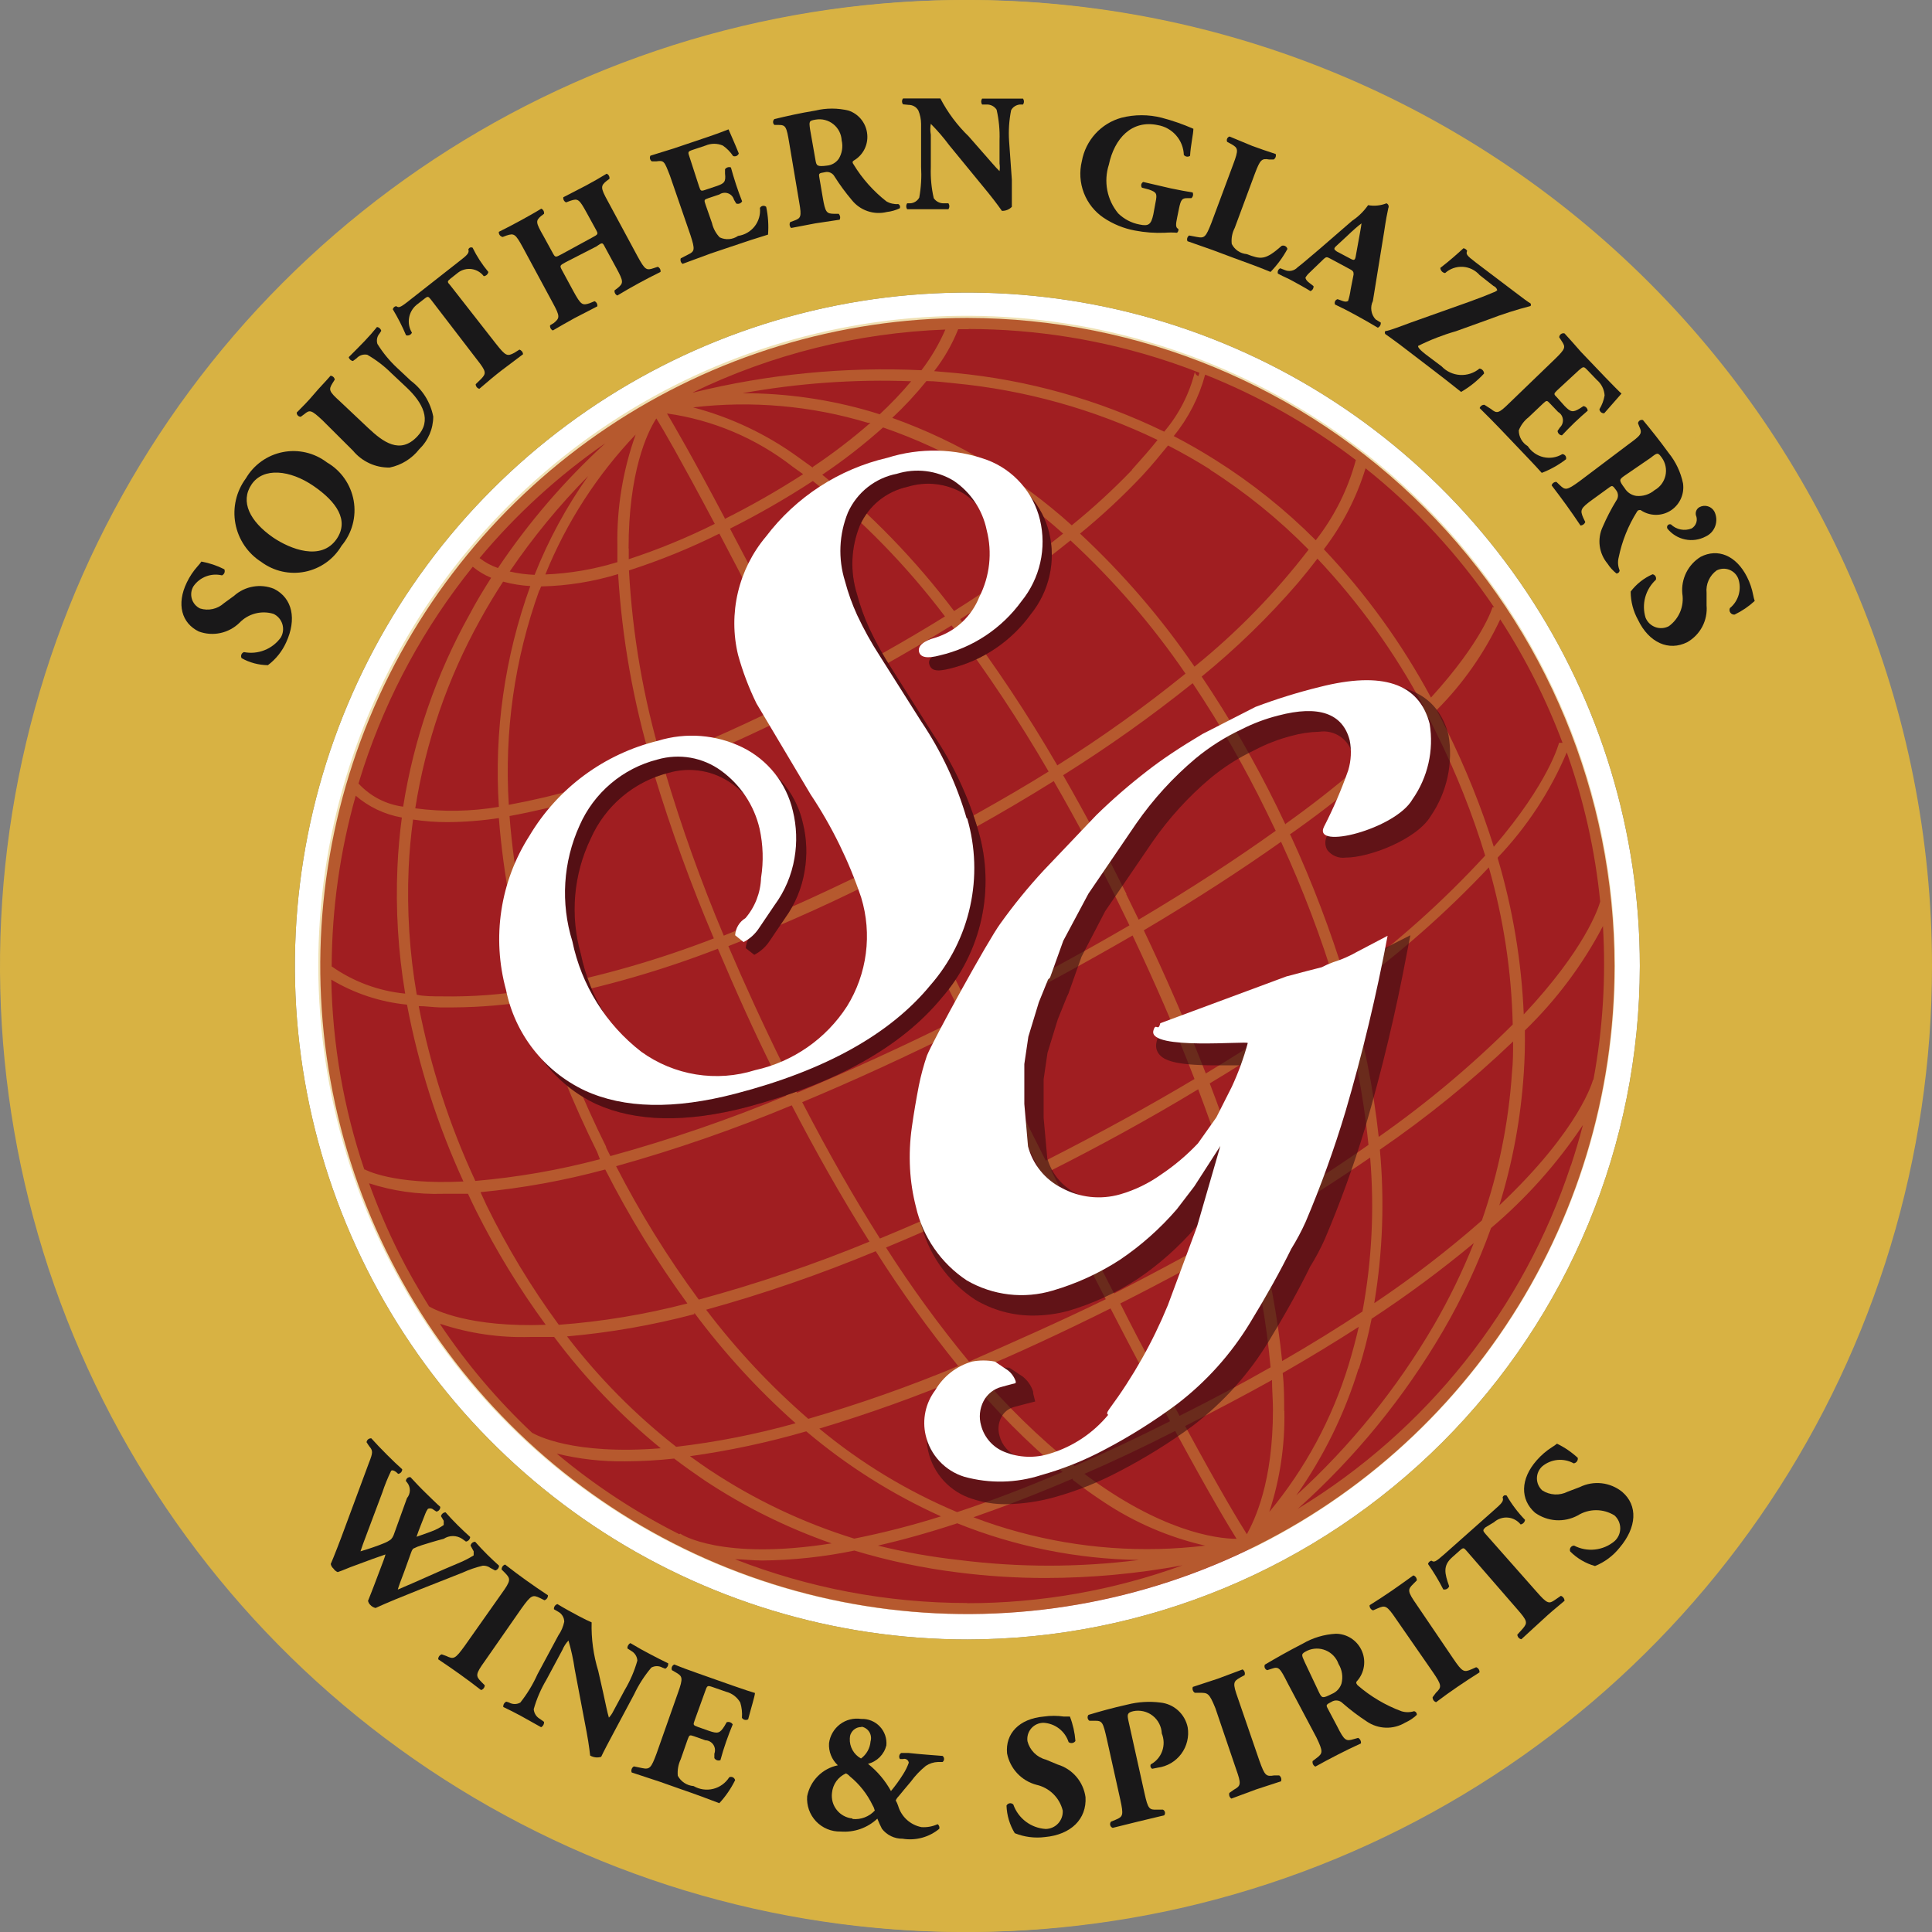 <svg width="85" height="85" viewBox="0 0 85 85" fill="none" xmlns="http://www.w3.org/2000/svg">
<rect x="0" y="0" width="85" height="85" fill="#808080" stroke="none"/>
<g clip-path="url(#clip0_3392_33700)">
<path d="M42.56 72.129C36.708 72.129 30.988 70.391 26.123 67.136C21.257 63.88 17.465 59.253 15.226 53.839C12.986 48.425 12.4 42.468 13.542 36.72C14.684 30.973 17.502 25.694 21.639 21.55C25.777 17.407 31.049 14.585 36.788 13.441C42.527 12.298 48.476 12.885 53.882 15.127C59.288 17.37 63.909 21.168 67.16 26.04C70.411 30.912 72.146 36.641 72.146 42.501C72.138 50.356 69.018 57.887 63.471 63.442C57.925 68.996 50.404 72.121 42.56 72.129Z" fill="white"/>
<path d="M42.56 0C34.167 0 25.962 2.493 18.982 7.163C12.003 11.832 6.564 18.47 3.352 26.236C0.139 34.002 -0.701 42.547 0.937 50.791C2.574 59.035 6.616 66.608 12.551 72.552C18.487 78.496 26.049 82.543 34.281 84.183C42.513 85.823 51.047 84.982 58.801 81.765C66.556 78.548 73.184 73.101 77.847 66.112C82.511 59.123 85 50.906 85 42.5C85 31.228 80.529 20.418 72.57 12.448C64.611 4.478 53.816 0 42.56 0V0ZM42.56 72.129C36.709 72.129 30.989 70.391 26.123 67.135C21.258 63.88 17.466 59.252 15.226 53.838C12.987 48.424 12.401 42.467 13.543 36.72C14.684 30.972 17.502 25.693 21.64 21.549C25.777 17.406 31.049 14.584 36.788 13.441C42.528 12.297 48.477 12.884 53.883 15.127C59.289 17.369 63.91 21.167 67.161 26.039C70.412 30.912 72.147 36.64 72.147 42.5C72.138 50.355 69.018 57.886 63.472 63.441C57.925 68.996 50.405 72.12 42.56 72.129Z" fill="#D8B243"/>
<path d="M42.439 85C34.046 85 25.84 82.507 18.861 77.838C11.882 73.168 6.443 66.53 3.231 58.764C0.018 50.998 -0.822 42.453 0.815 34.209C2.453 25.965 6.495 18.392 12.43 12.448C18.366 6.504 25.927 2.457 34.16 0.817C42.392 -0.823 50.925 0.018 58.68 3.235C66.435 6.452 73.063 11.899 77.726 18.888C82.39 25.877 84.879 34.094 84.879 42.5C84.866 53.768 80.391 64.57 72.434 72.538C64.478 80.505 53.691 84.987 42.439 85ZM42.439 2.752C34.589 2.752 26.915 5.084 20.388 9.451C13.861 13.819 8.774 20.026 5.77 27.289C2.766 34.552 1.98 42.544 3.511 50.254C5.043 57.965 8.823 65.047 14.374 70.606C19.924 76.165 26.997 79.95 34.696 81.484C42.395 83.018 50.376 82.23 57.628 79.222C64.881 76.214 71.08 71.119 75.441 64.583C79.802 58.046 82.13 50.361 82.13 42.5C82.118 31.962 77.932 21.86 70.491 14.408C63.05 6.957 52.962 2.765 42.439 2.752Z" fill="#D8B243"/>
<path d="M42.562 13.988C36.931 13.988 31.426 15.66 26.744 18.793C22.062 21.926 18.413 26.379 16.258 31.589C14.103 36.799 13.539 42.531 14.638 48.062C15.736 53.593 18.448 58.673 22.43 62.66C26.411 66.648 31.484 69.363 37.007 70.463C42.53 71.563 48.255 70.999 53.457 68.841C58.659 66.683 63.106 63.029 66.234 58.34C69.363 53.651 71.032 48.139 71.032 42.5C71.024 34.941 68.022 27.694 62.684 22.349C57.347 17.003 50.11 13.997 42.562 13.988Z" fill="#A01E21"/>
<path opacity="0.4" d="M68.025 29.67C65.508 24.634 61.56 20.456 56.678 17.661C51.796 14.866 46.198 13.578 40.588 13.96C34.977 14.343 29.605 16.377 25.146 19.809C20.687 23.24 17.34 27.915 15.527 33.246C13.714 38.577 13.515 44.325 14.955 49.769C16.395 55.213 19.41 60.108 23.621 63.841C27.832 67.573 33.051 69.976 38.622 70.746C44.193 71.516 49.866 70.62 54.93 68.171H54.986L55.31 68.017C58.661 66.337 61.648 64.012 64.101 61.175C66.554 58.338 68.425 55.044 69.606 51.483C70.787 47.921 71.255 44.162 70.984 40.419C70.713 36.676 69.707 33.023 68.025 29.67ZM29.886 67.499C27.958 66.529 26.149 65.34 24.495 63.953C25.484 64.194 26.5 64.308 27.518 64.293C28.234 64.289 28.949 64.249 29.66 64.171C30.097 64.503 30.541 64.819 30.994 65.127C32.736 66.282 34.615 67.215 36.588 67.903C31.738 68.672 29.951 67.499 29.927 67.474L29.886 67.499ZM31.244 64.69C30.945 64.487 30.646 64.277 30.355 64.066C32.085 63.826 33.795 63.46 35.472 62.973C37.264 64.49 39.258 65.749 41.398 66.713C40.144 67.109 38.871 67.436 37.582 67.693C35.334 66.997 33.197 65.983 31.236 64.681L31.244 64.69ZM16.031 51.462C15.12 48.766 14.63 45.945 14.576 43.1C15.591 43.708 16.729 44.084 17.906 44.2C18.415 46.885 19.248 49.498 20.388 51.98C17.268 52.134 16.071 51.462 16.039 51.446L16.031 51.462ZM15.627 34.988C16.209 35.496 16.919 35.834 17.68 35.968C17.583 36.691 17.518 37.417 17.486 38.145C17.403 40.009 17.517 41.875 17.826 43.715C16.662 43.602 15.548 43.19 14.592 42.517C14.603 39.976 14.96 37.449 15.651 35.004L15.627 34.988ZM53.475 20.239C52.877 19.861 52.265 19.51 51.64 19.186C52.285 18.392 52.756 17.471 53.022 16.482C55.393 17.424 57.624 18.688 59.651 20.239C59.307 21.522 58.708 22.723 57.888 23.768C56.554 22.429 55.074 21.245 53.475 20.239ZM53.216 20.651C54.797 21.659 56.259 22.843 57.573 24.181C56.108 26.089 54.423 27.818 52.553 29.33C51.096 27.198 49.407 25.235 47.517 23.477C48.478 22.691 49.388 21.845 50.241 20.943C50.686 20.465 51.05 20.012 51.389 19.599C52.03 19.928 52.656 20.285 53.264 20.668L53.216 20.651ZM59.942 57.703C58.874 58.408 57.702 59.136 56.409 59.881C56.208 57.918 55.849 55.974 55.334 54.069C57.193 52.976 58.834 51.923 60.281 50.928C60.471 53.191 60.357 55.47 59.942 57.703ZM26.677 50.474C25.627 48.361 24.735 46.172 24.01 43.925C26.594 43.423 29.129 42.692 31.584 41.74C32.392 43.642 33.201 45.439 34.009 47.058L34.591 48.208C32.07 49.253 29.486 50.14 26.855 50.863L26.661 50.474H26.677ZM23.735 25.978L23.808 25.8C24.956 25.776 26.096 25.593 27.195 25.258C27.367 28.085 27.863 30.882 28.674 33.596C26.641 34.403 24.535 35.01 22.385 35.409C22.183 32.204 22.639 28.991 23.727 25.97L23.735 25.978ZM56.005 62.01C56.005 65.248 55.197 66.867 54.857 67.499C54.534 66.989 53.733 65.677 52.141 62.739C53.515 62.042 54.79 61.368 55.964 60.715C55.964 61.16 56.005 61.597 56.005 62.034V62.01ZM27.655 24.132C27.655 20.781 28.464 19.041 28.876 18.409C29.175 18.887 29.886 20.109 31.447 23.048C30.225 23.657 28.961 24.177 27.663 24.602C27.663 24.44 27.663 24.278 27.663 24.124L27.655 24.132ZM35.998 30.819C37.8 29.896 39.837 28.779 41.867 27.516C43.417 29.57 44.843 31.717 46.135 33.944C44.195 35.15 41.98 36.372 39.449 37.7C38.148 35.077 37.024 32.802 36.006 30.819H35.998ZM35.788 30.382C34.243 27.33 33.047 25.015 32.117 23.258C33.371 22.628 34.588 21.928 35.763 21.162C37.942 22.896 39.894 24.898 41.575 27.12C39.918 28.148 38.002 29.241 35.788 30.358V30.382ZM31.891 22.805C30.412 20.004 29.676 18.757 29.345 18.191C31.364 18.474 33.273 19.284 34.882 20.538L35.335 20.862C34.218 21.583 33.063 22.242 31.875 22.837L31.891 22.805ZM31.649 23.477C32.57 25.233 33.775 27.524 35.319 30.609L35.238 30.649C32.942 31.807 30.913 32.713 29.11 33.418C28.307 30.71 27.824 27.917 27.672 25.096C29.036 24.657 30.366 24.116 31.649 23.477ZM35.456 31.086L35.545 31.046C36.547 33.021 37.687 35.304 38.989 37.927C36.871 38.995 34.413 40.137 31.843 41.165C30.848 38.805 29.984 36.391 29.256 33.936C31.083 33.215 33.144 32.317 35.464 31.127L35.456 31.086ZM39.215 38.412L41.244 42.509L42.343 44.735C39.676 46.071 37.251 47.163 35.068 48.078L34.47 46.896C33.548 45.026 32.748 43.27 32.045 41.626C34.623 40.63 37.097 39.489 39.223 38.388L39.215 38.412ZM42.57 45.14C43.693 47.406 44.72 49.454 45.65 51.308C43.58 52.352 41.212 53.462 38.714 54.49C37.598 52.733 36.459 50.742 35.294 48.491C37.485 47.576 39.91 46.475 42.57 45.14ZM45.876 51.737C46.911 53.785 47.832 55.582 48.649 57.161C46.466 58.221 44.469 59.096 42.634 59.905C41.316 58.308 40.096 56.632 38.981 54.886C41.074 54.02 43.362 52.968 45.868 51.713L45.876 51.737ZM48.859 57.566C49.894 59.573 50.758 61.2 51.478 62.528C49.985 63.278 48.584 63.937 47.275 64.503C45.704 63.245 44.261 61.835 42.966 60.294C44.777 59.533 46.733 58.626 48.859 57.566ZM51.704 62.957C53.248 65.807 54.049 67.134 54.404 67.701C53.483 67.701 51.05 67.353 47.711 64.843C48.961 64.304 50.292 63.675 51.704 62.957ZM51.906 62.31C51.195 60.982 50.29 59.355 49.287 57.347C51.341 56.311 53.192 55.299 54.873 54.328C55.378 56.238 55.721 58.188 55.9 60.156C54.671 60.858 53.324 61.576 51.858 62.31H51.906ZM49.02 56.918C48.212 55.34 47.282 53.542 46.248 51.494C48.253 50.482 50.484 49.276 52.715 47.924C53.45 49.867 54.121 51.859 54.655 53.842C52.949 54.838 51.066 55.866 48.996 56.918H49.02ZM46.005 51.057C45.076 49.212 44.049 47.163 42.925 44.897C45.496 43.593 47.776 42.347 49.829 41.157C50.75 43.108 51.696 45.245 52.553 47.471C50.613 48.629 48.438 49.827 46.005 51.065V51.057ZM42.715 44.468L41.616 42.242L39.651 38.137C41.721 37.085 44.041 35.814 46.361 34.365C47.396 36.162 48.325 37.927 49.126 39.554L49.691 40.712C47.654 41.901 45.367 43.14 42.788 44.46L42.715 44.468ZM49.562 39.335C48.754 37.716 47.816 35.919 46.773 34.106C48.75 32.869 50.653 31.517 52.472 30.058C53.676 31.858 54.756 33.738 55.706 35.684L56.126 36.55C54.428 37.765 52.432 39.076 50.096 40.461L49.546 39.335H49.562ZM46.515 33.669C45.222 31.442 43.796 29.296 42.246 27.241C43.929 26.182 45.549 25.025 47.097 23.776C48.998 25.533 50.696 27.499 52.157 29.637C50.353 31.099 48.464 32.45 46.498 33.685L46.515 33.669ZM41.972 26.877C40.291 24.651 38.344 22.639 36.176 20.886C37.114 20.255 38.008 19.56 38.851 18.806C41.778 19.815 44.472 21.404 46.773 23.477C45.24 24.705 43.637 25.843 41.972 26.885V26.877ZM35.763 20.579L35.1 20.101C33.712 19.097 32.149 18.359 30.493 17.923C33.077 17.619 35.697 17.85 38.188 18.603H38.294C37.49 19.305 36.642 19.954 35.755 20.546L35.763 20.579ZM27.971 19.105C27.405 20.68 27.131 22.346 27.162 24.019C27.162 24.251 27.162 24.489 27.162 24.732C26.134 25.049 25.069 25.231 23.993 25.274C24.919 22.988 26.269 20.897 27.971 19.113V19.105ZM28.779 34.057C29.524 36.513 30.401 38.926 31.406 41.286C28.965 42.231 26.443 42.955 23.872 43.448C23.105 40.996 22.616 38.465 22.417 35.903C24.603 35.497 26.745 34.879 28.811 34.057H28.779ZM34.834 48.629C35.828 50.547 36.976 52.603 38.253 54.627C35.806 55.634 33.297 56.486 30.743 57.177C29.375 55.322 28.159 53.359 27.106 51.308C29.734 50.574 32.315 49.679 34.834 48.629ZM38.528 55.048C39.639 56.801 40.851 58.487 42.157 60.1C40.004 60.997 37.801 61.772 35.561 62.423C33.902 60.982 32.395 59.374 31.067 57.622C33.605 56.92 36.097 56.06 38.528 55.048ZM42.497 60.472C43.775 62.034 45.199 63.471 46.749 64.762C45.051 65.483 43.516 66.066 42.109 66.527C39.919 65.607 37.876 64.369 36.046 62.852C38.241 62.193 40.4 61.417 42.513 60.529L42.497 60.472ZM47.202 65.111C47.654 65.459 48.115 65.79 48.584 66.098C49.937 66.995 51.44 67.639 53.022 68.001C50.285 68.331 47.51 68.13 44.849 67.41C44.154 67.223 43.483 67.005 42.828 66.754C44.154 66.292 45.609 65.734 47.194 65.054L47.202 65.111ZM56.498 62.083C56.498 61.532 56.498 60.974 56.433 60.407C57.646 59.711 58.761 59.031 59.78 58.375C59.656 58.915 59.508 59.471 59.335 60.043C58.612 62.412 57.425 64.614 55.843 66.519C56.315 65.081 56.539 63.572 56.506 62.059L56.498 62.083ZM55.18 53.583C54.639 51.6 53.968 49.608 53.224 47.665C55.148 46.508 57.096 45.237 58.947 43.893C59.566 46.008 59.988 48.176 60.208 50.369C58.745 51.397 57.08 52.474 55.18 53.607V53.583ZM53.054 47.236C52.189 45.018 51.252 42.881 50.322 40.93C52.658 39.546 54.655 38.242 56.361 37.036C57.316 39.106 58.126 41.241 58.786 43.423C57.169 44.63 55.253 45.901 53.038 47.236H53.054ZM56.748 36.712C58.932 35.185 60.975 33.465 62.852 31.572C62.973 31.807 63.102 32.05 63.215 32.292C64.07 34.014 64.781 35.804 65.341 37.643C63.48 39.666 61.425 41.502 59.206 43.124C58.543 40.947 57.733 38.819 56.781 36.753L56.748 36.712ZM56.563 36.291L56.175 35.482C55.204 33.504 54.099 31.594 52.868 29.767C54.398 28.52 55.815 27.141 57.104 25.646C57.419 25.274 57.702 24.918 57.961 24.578C59.792 26.521 61.358 28.699 62.617 31.054C60.758 32.967 58.729 34.707 56.554 36.251L56.563 36.291ZM49.797 20.684C48.966 21.547 48.084 22.358 47.153 23.112C44.855 21.035 42.171 19.428 39.255 18.385C39.794 17.881 40.296 17.34 40.759 16.766C41.163 16.766 41.567 16.822 41.988 16.863C45.092 17.158 48.119 18.002 50.928 19.356C50.613 19.753 50.249 20.166 49.805 20.66L49.797 20.684ZM38.714 18.231L38.326 18.11C36.488 17.57 34.582 17.297 32.667 17.3C35.115 16.857 37.603 16.68 40.088 16.774C39.645 17.3 39.17 17.797 38.665 18.263L38.714 18.231ZM30.477 17.268C33.95 15.585 37.735 14.642 41.592 14.499C41.316 15.136 40.963 15.737 40.541 16.288C37.167 16.131 33.789 16.461 30.509 17.268H30.477ZM23.517 25.29C23.149 25.276 22.784 25.228 22.425 25.144C23.446 23.642 24.601 22.235 25.877 20.943C24.92 22.295 24.127 23.757 23.517 25.298V25.29ZM23.331 25.784C22.205 28.892 21.734 32.199 21.948 35.498C20.732 35.704 19.493 35.725 18.27 35.563C18.727 32.653 19.693 29.847 21.124 27.273C21.447 26.682 21.787 26.124 22.134 25.59C22.525 25.696 22.926 25.761 23.331 25.784ZM19.693 36.17C20.448 36.165 21.202 36.106 21.948 35.992C22.149 38.553 22.634 41.084 23.395 43.537C22.093 43.759 20.772 43.86 19.45 43.836C19.046 43.836 18.642 43.836 18.335 43.763C18.017 41.922 17.898 40.052 17.979 38.186C18.012 37.473 18.076 36.764 18.173 36.057C18.679 36.134 19.19 36.172 19.701 36.17H19.693ZM18.432 44.265C18.723 44.265 19.03 44.314 19.361 44.322H19.927C21.146 44.315 22.363 44.21 23.565 44.006C24.299 46.297 25.204 48.53 26.273 50.685L26.394 51.001C24.599 51.477 22.765 51.797 20.913 51.956C19.775 49.506 18.939 46.926 18.424 44.273L18.432 44.265ZM26.637 51.47C27.681 53.522 28.887 55.487 30.242 57.347C28.388 57.83 26.494 58.145 24.584 58.286C23.371 56.633 22.308 54.875 21.407 53.032L21.14 52.45C22.992 52.273 24.825 51.94 26.621 51.454L26.637 51.47ZM30.549 57.76C31.864 59.527 33.357 61.155 35.003 62.617C33.282 63.1 31.525 63.446 29.749 63.653C27.95 62.244 26.337 60.612 24.947 58.796C26.839 58.63 28.713 58.303 30.549 57.817V57.76ZM42.101 67.013C44.649 68.041 47.365 68.59 50.112 68.632C47.479 68.966 44.815 68.966 42.182 68.632C40.983 68.5 39.795 68.289 38.625 68.001C39.676 67.758 40.832 67.442 42.109 67.021L42.101 67.013ZM59.78 60.237C60.007 59.508 60.196 58.768 60.346 58.019C61.906 56.996 63.406 55.885 64.84 54.692C64.347 55.931 63.763 57.133 63.094 58.286C61.465 61.081 59.421 63.611 57.032 65.79C58.235 64.086 59.16 62.2 59.772 60.205L59.78 60.237ZM60.467 57.299C60.835 55.079 60.916 52.82 60.709 50.58C62.788 49.154 64.748 47.562 66.57 45.82C66.57 46.273 66.57 46.726 66.522 47.172C66.375 49.396 65.93 51.591 65.196 53.696C63.7 55.01 62.121 56.224 60.467 57.331V57.299ZM60.661 50.045C60.423 47.852 59.987 45.684 59.36 43.569C61.572 41.963 63.629 40.153 65.503 38.161C66.147 40.412 66.5 42.735 66.554 45.075C64.733 46.891 62.758 48.545 60.653 50.021L60.661 50.045ZM65.891 37.732C67.176 36.386 68.206 34.817 68.931 33.102C69.685 35.222 70.179 37.427 70.402 39.667C70.321 39.959 69.723 41.772 67.039 44.63C66.942 42.308 66.559 40.008 65.899 37.781L65.891 37.732ZM68.769 32.681H68.591C68.591 32.681 68.163 34.413 65.721 37.255C65.166 35.49 64.474 33.771 63.652 32.114C63.507 31.815 63.353 31.523 63.207 31.24C64.363 30.082 65.309 28.731 66.004 27.249C67.119 28.967 68.043 30.802 68.761 32.721L68.769 32.681ZM65.713 26.715H65.665C65.665 26.715 65.236 28.188 62.957 30.69C61.68 28.316 60.095 26.122 58.244 24.165C59.062 23.096 59.684 21.89 60.079 20.603C62.263 22.345 64.171 24.408 65.738 26.723L65.713 26.715ZM42.594 14.475C45.574 14.476 48.535 14.955 51.365 15.892C51.839 16.048 52.308 16.218 52.771 16.401L52.723 16.547C52.682 16.534 52.646 16.509 52.619 16.476C52.592 16.443 52.575 16.403 52.569 16.361C52.328 17.331 51.866 18.231 51.219 18.992C48.334 17.587 45.221 16.713 42.028 16.41L41.099 16.329C41.537 15.767 41.893 15.145 42.157 14.483H42.634L42.594 14.475ZM26.613 19.518C24.833 21.149 23.254 22.986 21.908 24.991C21.616 24.891 21.343 24.744 21.099 24.553C22.7 22.635 24.552 20.942 26.605 19.518H26.613ZM20.8 24.934C21.043 25.136 21.316 25.3 21.609 25.42C21.285 25.93 20.962 26.456 20.655 27.039C19.193 29.662 18.205 32.523 17.737 35.49C16.983 35.392 16.287 35.031 15.772 34.47C15.842 34.238 15.915 34.006 15.991 33.774C17.049 30.561 18.679 27.567 20.8 24.934ZM16.241 52.061C17.284 52.4 18.378 52.556 19.475 52.522C19.82 52.522 20.191 52.522 20.59 52.522C20.703 52.773 20.825 53.016 20.946 53.267C21.826 55.023 22.85 56.702 24.01 58.286C20.695 58.408 19.159 57.647 18.877 57.477C18.408 56.724 17.963 55.947 17.559 55.145C17.06 54.147 16.62 53.12 16.241 52.069V52.061ZM19.378 58.246C20.646 58.666 21.979 58.861 23.314 58.821C23.646 58.821 24.002 58.821 24.381 58.821C25.739 60.638 27.314 62.283 29.07 63.718C25.174 64.026 23.597 63.135 23.411 63.038C21.889 61.607 20.533 60.007 19.37 58.27L19.378 58.246ZM42.545 70.526C39.052 70.525 35.59 69.872 32.336 68.6C32.7 68.6 33.096 68.656 33.548 68.656C34.907 68.64 36.26 68.494 37.59 68.219C39.083 68.669 40.611 68.991 42.157 69.182C43.428 69.344 44.708 69.425 45.989 69.425C48.015 69.423 50.036 69.236 52.028 68.867C48.991 69.97 45.784 70.535 42.554 70.534L42.545 70.526ZM69.109 51.276C67.028 57.583 62.768 62.939 57.096 66.382C59.627 64.118 61.787 61.471 63.498 58.537C64.334 57.101 65.037 55.592 65.6 54.028C67.153 52.714 68.513 51.188 69.642 49.495C69.488 50.086 69.311 50.685 69.117 51.268L69.109 51.276ZM70.087 47.503C70.087 47.503 69.553 49.649 65.964 53.032C66.549 51.144 66.91 49.193 67.039 47.22C67.082 46.594 67.098 45.965 67.088 45.334C68.47 43.997 69.63 42.448 70.523 40.744C70.659 43.008 70.518 45.281 70.103 47.511" fill="#D8B243"/>
<path d="M41.431 43.9C42.293 42.912 42.893 41.722 43.176 40.44C43.458 39.158 43.414 37.826 43.047 36.566C42.608 35.055 41.937 33.621 41.059 32.316L39.24 29.434C38.864 28.856 38.529 28.253 38.238 27.629C38.018 27.148 37.839 26.65 37.704 26.139C37.393 25.146 37.439 24.075 37.833 23.112C38.025 22.686 38.313 22.311 38.675 22.017C39.038 21.724 39.464 21.519 39.919 21.42C40.332 21.291 40.767 21.252 41.196 21.303C41.625 21.355 42.038 21.497 42.409 21.719C43.164 22.224 43.69 23.006 43.872 23.897C44.125 24.883 44.01 25.928 43.549 26.835C43.38 27.261 43.118 27.644 42.783 27.955C42.447 28.266 42.046 28.497 41.608 28.633C41.059 28.778 40.8 28.981 40.897 29.256C40.994 29.531 41.269 29.547 41.811 29.41C43.237 29.06 44.492 28.214 45.351 27.022C45.751 26.527 46.032 25.947 46.172 25.327C46.312 24.706 46.308 24.062 46.16 23.444C46.016 22.849 45.73 22.299 45.325 21.84C44.921 21.381 44.411 21.029 43.84 20.812C42.427 20.299 40.884 20.264 39.45 20.715C37.31 21.199 35.408 22.42 34.075 24.164C33.475 24.875 33.052 25.718 32.838 26.624C32.625 27.529 32.627 28.473 32.846 29.377C33.049 30.11 33.32 30.823 33.654 31.506L36.039 35.514C36.975 36.921 37.722 38.445 38.262 40.047C38.504 40.843 38.574 41.681 38.467 42.506C38.359 43.331 38.077 44.124 37.639 44.831C36.714 46.264 35.262 47.274 33.597 47.64C32.757 47.905 31.866 47.97 30.996 47.83C30.126 47.689 29.3 47.347 28.586 46.831C27.029 45.626 25.954 43.903 25.554 41.974C25.072 40.283 25.227 38.473 25.991 36.89C26.306 36.179 26.778 35.55 27.372 35.049C27.966 34.548 28.666 34.19 29.418 34C29.892 33.862 30.392 33.835 30.878 33.921C31.364 34.006 31.824 34.202 32.223 34.493C33.075 35.112 33.675 36.017 33.913 37.044C34.069 37.754 34.091 38.487 33.977 39.205C33.946 39.854 33.695 40.474 33.266 40.962C33.135 41.041 33.025 41.151 32.946 41.282C32.867 41.413 32.822 41.562 32.813 41.714L33.185 42.006C33.461 41.863 33.695 41.651 33.864 41.391L34.543 40.387C34.986 39.772 35.28 39.063 35.4 38.314C35.52 37.623 35.495 36.915 35.328 36.234C35.197 35.638 34.938 35.079 34.568 34.595C34.197 34.111 33.725 33.714 33.185 33.433C32.028 32.867 30.698 32.763 29.467 33.142C28.293 33.428 27.189 33.946 26.217 34.664C25.245 35.383 24.427 36.288 23.808 37.327C23.168 38.321 22.744 39.438 22.562 40.607C22.381 41.776 22.448 42.969 22.757 44.111C22.946 45.074 23.358 45.98 23.96 46.755C24.563 47.53 25.339 48.152 26.225 48.571C27.971 49.359 30.181 49.405 32.854 48.709C36.799 47.656 39.658 46.053 41.431 43.9Z" fill="#7F1518"/>
<path opacity="0.6" d="M41.431 43.9C42.293 42.912 42.893 41.722 43.176 40.44C43.458 39.158 43.414 37.826 43.047 36.566C42.608 35.055 41.937 33.621 41.059 32.316L39.24 29.434C38.864 28.856 38.529 28.253 38.238 27.629C38.018 27.148 37.839 26.65 37.704 26.139C37.393 25.146 37.439 24.075 37.833 23.112C38.025 22.686 38.313 22.311 38.675 22.017C39.038 21.724 39.464 21.519 39.919 21.42C40.332 21.291 40.767 21.252 41.196 21.303C41.625 21.355 42.038 21.497 42.409 21.719C43.164 22.224 43.69 23.006 43.872 23.897C44.125 24.883 44.01 25.928 43.549 26.835C43.38 27.261 43.118 27.644 42.783 27.955C42.447 28.266 42.046 28.497 41.608 28.633C41.059 28.778 40.8 28.981 40.897 29.256C40.994 29.531 41.269 29.547 41.811 29.41C43.237 29.06 44.492 28.214 45.351 27.022C45.751 26.527 46.032 25.947 46.172 25.327C46.312 24.706 46.308 24.062 46.16 23.444C46.016 22.849 45.73 22.299 45.325 21.84C44.921 21.381 44.411 21.029 43.84 20.812C42.427 20.299 40.884 20.264 39.45 20.715C37.31 21.199 35.408 22.42 34.075 24.164C33.475 24.875 33.052 25.718 32.838 26.624C32.625 27.529 32.627 28.473 32.846 29.377C33.049 30.11 33.32 30.823 33.654 31.506L36.039 35.514C36.975 36.921 37.722 38.445 38.262 40.047C38.504 40.843 38.574 41.681 38.467 42.506C38.359 43.331 38.077 44.124 37.639 44.831C36.714 46.264 35.262 47.274 33.597 47.64C32.757 47.905 31.866 47.97 30.996 47.83C30.126 47.689 29.3 47.347 28.586 46.831C27.029 45.626 25.954 43.903 25.554 41.974C25.072 40.283 25.227 38.473 25.991 36.89C26.306 36.179 26.778 35.55 27.372 35.049C27.966 34.548 28.666 34.19 29.418 34C29.892 33.862 30.392 33.835 30.878 33.921C31.364 34.006 31.824 34.202 32.223 34.493C33.075 35.112 33.675 36.017 33.913 37.044C34.069 37.754 34.091 38.487 33.977 39.205C33.946 39.854 33.695 40.474 33.266 40.962C33.135 41.041 33.025 41.151 32.946 41.282C32.867 41.413 32.822 41.562 32.813 41.714L33.185 42.006C33.461 41.863 33.695 41.651 33.864 41.391L34.543 40.387C34.986 39.772 35.28 39.063 35.4 38.314C35.52 37.623 35.495 36.915 35.328 36.234C35.197 35.638 34.938 35.079 34.568 34.595C34.197 34.111 33.725 33.714 33.185 33.433C32.028 32.867 30.698 32.763 29.467 33.142C28.293 33.428 27.189 33.946 26.217 34.664C25.245 35.383 24.427 36.288 23.808 37.327C23.168 38.321 22.744 39.438 22.562 40.607C22.381 41.776 22.448 42.969 22.757 44.111C22.946 45.074 23.358 45.98 23.96 46.755C24.563 47.53 25.339 48.152 26.225 48.571C27.971 49.359 30.181 49.405 32.854 48.709C36.799 47.656 39.658 46.053 41.431 43.9Z" fill="#380D11"/>
<path opacity="0.6" d="M63.724 32.315C63.465 31.32 62.722 30.138 60.62 30.138C59.868 30.154 59.121 30.266 58.397 30.47C57.429 30.707 56.477 31.002 55.543 31.352L53.215 32.542C52.245 33.125 51.413 33.667 50.742 34.161C49.938 34.776 49.172 35.439 48.446 36.144L46.118 38.573C45.425 39.32 44.78 40.109 44.186 40.937C43.01 42.846 41.931 44.812 40.952 46.83C40.807 47.281 40.691 47.74 40.605 48.206C40.483 48.813 40.378 49.437 40.298 50.052C40.209 50.682 40.182 51.319 40.217 51.954C40.248 52.544 40.338 53.13 40.483 53.703C40.811 55.134 41.68 56.382 42.909 57.184C43.679 57.643 44.559 57.883 45.455 57.88C45.971 57.878 46.484 57.81 46.983 57.678C48.064 57.362 49.093 56.89 50.038 56.277C50.995 55.631 51.863 54.861 52.617 53.986L53.167 53.266L52.746 54.399L51.469 57.856C50.815 59.446 49.968 60.95 48.947 62.333C48.861 62.443 48.806 62.574 48.785 62.713C48.186 63.387 47.41 63.88 46.546 64.138C46.254 64.219 45.952 64.263 45.649 64.267C45.351 64.271 45.056 64.21 44.784 64.089C44.587 64.011 44.411 63.887 44.271 63.728C44.13 63.569 44.029 63.38 43.976 63.174C43.895 62.905 43.921 62.615 44.048 62.365C44.101 62.257 44.176 62.16 44.268 62.082C44.36 62.004 44.467 61.946 44.582 61.911L44.849 61.839L45.188 61.75L45.544 61.661L45.455 61.304V61.231C45.373 60.97 45.216 60.739 45.002 60.568L44.477 60.22L44.404 60.171H44.299C44.113 60.159 43.927 60.159 43.741 60.171C43.543 60.167 43.344 60.189 43.151 60.236C42.365 60.448 41.692 60.959 41.276 61.661C41.053 61.975 40.899 62.333 40.823 62.711C40.748 63.089 40.754 63.478 40.839 63.854C40.951 64.341 41.188 64.79 41.527 65.157C41.866 65.523 42.295 65.794 42.771 65.943C43.258 66.105 43.769 66.184 44.283 66.178C44.988 66.166 45.688 66.065 46.368 65.878C47.369 65.6 48.336 65.215 49.254 64.729C50.382 64.144 51.464 63.473 52.488 62.721C53.819 61.704 54.949 60.447 55.818 59.013C56.538 57.831 57.152 56.731 57.637 55.735C57.88 55.345 58.096 54.939 58.284 54.521C58.959 52.935 59.547 51.313 60.046 49.663C60.796 47.106 61.416 44.512 61.905 41.892L62.051 41.147L61.38 41.487C60.911 41.722 60.458 41.965 60.014 42.2C59.715 42.371 59.397 42.51 59.068 42.612C58.879 42.676 58.695 42.755 58.518 42.847L58.009 42.904H57.888L56.966 43.147L51.421 45.219L51.203 45.333V45.43C51.115 45.468 51.04 45.529 50.983 45.605C50.926 45.682 50.891 45.772 50.879 45.867C50.858 45.955 50.857 46.047 50.876 46.135C50.896 46.223 50.936 46.306 50.992 46.377C51.203 46.636 51.647 46.871 53.498 46.871C53.943 46.871 54.371 46.871 54.719 46.871H54.905C54.752 47.352 54.569 47.822 54.355 48.279L53.692 49.591L52.949 50.683C52.48 51.169 51.96 51.6 51.397 51.971C50.882 52.333 50.311 52.606 49.707 52.78C49.422 52.858 49.129 52.899 48.834 52.901C48.331 52.9 47.836 52.772 47.395 52.529C47.078 52.377 46.796 52.159 46.569 51.889C46.342 51.62 46.174 51.306 46.077 50.967L45.916 49.186V47.478L46.086 46.32L46.538 44.847L46.934 43.867L47.007 43.713L47.581 42.094L48.624 40.087L50.717 37.019C51.437 35.987 52.287 35.053 53.248 34.242C53.842 33.748 54.497 33.332 55.196 33.003C55.706 32.733 56.246 32.524 56.804 32.38C57.207 32.267 57.623 32.204 58.041 32.194C58.368 32.145 58.701 32.223 58.972 32.411C59.244 32.599 59.434 32.883 59.504 33.206C59.57 33.578 59.548 33.961 59.44 34.323C59.148 35.155 58.8 35.967 58.397 36.752C58.339 36.85 58.309 36.962 58.309 37.075C58.309 37.189 58.339 37.301 58.397 37.399C58.491 37.521 58.615 37.615 58.757 37.674C58.899 37.732 59.053 37.752 59.205 37.731C60.264 37.731 62.342 36.922 62.948 35.901C63.665 34.854 63.944 33.566 63.724 32.315Z" fill="#380D11"/>
<path d="M62.899 31.846C62.435 30.059 60.819 29.52 58.048 30.227C57.094 30.462 56.155 30.754 55.235 31.101L52.907 32.291C51.926 32.874 51.118 33.413 50.482 33.91C49.693 34.518 48.939 35.172 48.227 35.869L45.915 38.297C45.233 39.034 44.599 39.813 44.015 40.629C43.465 41.374 41.065 45.745 40.782 46.441C40.635 46.873 40.516 47.314 40.426 47.761C40.313 48.344 40.208 48.951 40.119 49.582C40.032 50.191 40.005 50.806 40.038 51.42C40.069 51.986 40.156 52.547 40.297 53.096C40.599 54.423 41.401 55.583 42.536 56.334C43.103 56.662 43.731 56.871 44.382 56.948C45.032 57.025 45.691 56.967 46.319 56.779C47.363 56.474 48.357 56.019 49.27 55.427C50.2 54.8 51.043 54.051 51.776 53.201L52.544 52.197L53.691 50.416L52.665 53.962L51.38 57.426C50.714 59.046 49.85 60.577 48.809 61.984C48.688 62.146 48.688 62.227 48.76 62.243C48.093 63.053 47.201 63.647 46.198 63.951C45.542 64.162 44.832 64.136 44.193 63.878C43.943 63.779 43.72 63.623 43.542 63.422C43.364 63.221 43.235 62.981 43.166 62.721C43.061 62.362 43.099 61.976 43.272 61.644C43.354 61.487 43.468 61.35 43.608 61.241C43.747 61.132 43.908 61.054 44.08 61.013L44.347 60.94L44.686 60.851V60.77C44.621 60.581 44.503 60.415 44.347 60.292L43.773 59.904C43.439 59.84 43.096 59.84 42.762 59.904C42.081 60.101 41.502 60.553 41.145 61.166C40.935 61.445 40.788 61.766 40.716 62.107C40.643 62.449 40.646 62.802 40.725 63.142C40.823 63.569 41.032 63.963 41.33 64.284C41.628 64.605 42.005 64.842 42.423 64.971C43.535 65.278 44.712 65.253 45.81 64.898C46.786 64.624 47.729 64.244 48.623 63.765C49.724 63.187 50.778 62.523 51.776 61.782C53.069 60.794 54.166 59.572 55.009 58.179C55.731 56.997 56.332 55.918 56.812 54.941C57.048 54.562 57.258 54.167 57.442 53.759C58.115 52.174 58.701 50.552 59.196 48.902C59.942 46.358 60.56 43.778 61.048 41.171L59.69 41.884C59.365 42.07 59.021 42.219 58.663 42.329C58.486 42.393 58.313 42.469 58.145 42.556L57.515 42.717L56.593 42.96L51.048 45.017C50.951 45.429 50.846 44.944 50.741 45.356C50.555 46.215 54.936 45.785 54.896 45.891C54.717 46.552 54.481 47.197 54.193 47.817L53.514 49.161L52.705 50.303C52.219 50.818 51.677 51.277 51.089 51.671C50.541 52.062 49.932 52.358 49.286 52.545C48.422 52.794 47.496 52.693 46.707 52.262C46.345 52.079 46.026 51.822 45.771 51.506C45.516 51.191 45.331 50.825 45.228 50.432L45.066 48.57V46.814L45.244 45.607L45.705 44.094L46.109 43.098L46.198 43.009L46.78 41.39L47.887 39.317L49.989 36.233C50.728 35.17 51.603 34.209 52.592 33.376C53.211 32.862 53.893 32.43 54.621 32.088C55.136 31.826 55.678 31.622 56.238 31.481C58.016 31.012 59.075 31.384 59.382 32.574C59.467 33.01 59.445 33.46 59.318 33.886C59.02 34.738 58.663 35.568 58.251 36.371C57.733 37.415 61.387 36.476 62.139 35.173C62.818 34.206 63.091 33.011 62.899 31.846Z" fill="white"/>
<path d="M42.553 36.007C42.92 37.267 42.964 38.599 42.681 39.881C42.399 41.163 41.799 42.353 40.936 43.341C39.163 45.5 36.304 47.092 32.359 48.117C29.665 48.819 27.455 48.773 25.731 47.98C24.848 47.563 24.075 46.946 23.473 46.178C22.87 45.409 22.456 44.509 22.263 43.552C21.951 42.413 21.881 41.222 22.058 40.055C22.235 38.888 22.655 37.77 23.29 36.776C23.908 35.737 24.727 34.832 25.698 34.113C26.67 33.395 27.775 32.877 28.948 32.591C30.18 32.212 31.509 32.316 32.667 32.882C33.219 33.154 33.705 33.546 34.088 34.029C34.471 34.512 34.742 35.074 34.882 35.675C35.05 36.356 35.074 37.064 34.954 37.755C34.827 38.506 34.525 39.216 34.073 39.828L33.394 40.832C33.225 41.092 32.991 41.304 32.715 41.447L32.343 41.147C32.352 40.994 32.397 40.846 32.476 40.715C32.555 40.583 32.665 40.474 32.796 40.395C33.22 39.899 33.462 39.274 33.483 38.622C33.597 37.903 33.575 37.17 33.419 36.46C33.181 35.434 32.581 34.529 31.729 33.91C31.33 33.619 30.87 33.423 30.384 33.337C29.898 33.252 29.398 33.279 28.924 33.416C28.17 33.608 27.469 33.969 26.875 34.473C26.281 34.976 25.809 35.609 25.497 36.323C24.771 37.924 24.659 39.736 25.181 41.414C25.581 43.344 26.656 45.067 28.213 46.272C28.927 46.788 29.753 47.13 30.623 47.271C31.493 47.411 32.384 47.346 33.224 47.081C34.889 46.715 36.341 45.705 37.266 44.272C37.704 43.565 37.986 42.772 38.093 41.947C38.201 41.122 38.131 40.284 37.889 39.488C37.349 37.886 36.602 36.362 35.666 34.955L33.281 30.947C32.947 30.264 32.676 29.551 32.473 28.818C32.254 27.914 32.252 26.97 32.465 26.065C32.679 25.159 33.102 24.316 33.701 23.605C35.024 21.861 36.914 20.635 39.045 20.14C40.479 19.689 42.021 19.723 43.434 20.237C44.006 20.453 44.516 20.806 44.92 21.265C45.324 21.723 45.611 22.274 45.754 22.868C45.903 23.487 45.907 24.131 45.767 24.752C45.627 25.372 45.346 25.952 44.946 26.446C44.073 27.65 42.795 28.498 41.349 28.834C40.807 28.98 40.5 28.932 40.435 28.681C40.37 28.43 40.605 28.203 41.147 28.057C41.584 27.922 41.985 27.691 42.321 27.38C42.656 27.069 42.918 26.686 43.087 26.26C43.548 25.353 43.663 24.308 43.41 23.322C43.228 22.431 42.702 21.648 41.947 21.144C41.576 20.922 41.163 20.78 40.734 20.728C40.305 20.677 39.87 20.716 39.457 20.845C38.989 20.935 38.55 21.137 38.175 21.433C37.801 21.728 37.503 22.11 37.307 22.544C36.912 23.508 36.866 24.579 37.177 25.572C37.312 26.083 37.491 26.581 37.711 27.062C38.003 27.686 38.338 28.289 38.713 28.867L40.54 31.757C41.418 33.062 42.089 34.496 42.529 36.007" fill="white"/>
<path d="M12.594 28.253C12.415 28.654 12.137 29.002 11.786 29.265C11.381 29.26 10.984 29.155 10.63 28.957C10.617 28.933 10.609 28.906 10.607 28.879C10.605 28.852 10.61 28.824 10.62 28.799C10.63 28.773 10.645 28.75 10.665 28.731C10.685 28.712 10.709 28.698 10.735 28.69C11.037 28.748 11.35 28.72 11.636 28.606C11.923 28.493 12.171 28.3 12.352 28.05C12.404 27.962 12.438 27.863 12.45 27.761C12.462 27.658 12.452 27.555 12.422 27.456C12.391 27.358 12.341 27.267 12.273 27.189C12.205 27.112 12.122 27.049 12.028 27.006C11.767 26.927 11.489 26.923 11.225 26.993C10.961 27.063 10.721 27.205 10.533 27.403C10.301 27.628 10.011 27.784 9.695 27.851C9.378 27.919 9.05 27.895 8.746 27.783C7.995 27.419 7.752 26.585 8.221 25.622C8.345 25.363 8.506 25.123 8.698 24.909C8.757 24.846 8.811 24.778 8.86 24.707C9.211 24.77 9.552 24.884 9.87 25.047C9.881 25.072 9.887 25.098 9.887 25.125C9.888 25.151 9.883 25.178 9.873 25.203C9.863 25.227 9.849 25.25 9.83 25.269C9.812 25.288 9.789 25.304 9.765 25.314C9.532 25.258 9.288 25.274 9.065 25.359C8.841 25.444 8.649 25.595 8.512 25.792C8.462 25.874 8.43 25.966 8.417 26.061C8.405 26.157 8.413 26.254 8.44 26.346C8.467 26.439 8.514 26.524 8.576 26.597C8.639 26.671 8.716 26.73 8.803 26.771C8.983 26.827 9.175 26.835 9.36 26.794C9.544 26.753 9.714 26.664 9.854 26.537L10.299 26.213C10.533 26.003 10.822 25.863 11.132 25.809C11.442 25.754 11.761 25.788 12.053 25.905C12.877 26.318 13.055 27.249 12.594 28.253Z" fill="#191819"/>
<path d="M14.382 20.343C14.689 20.52 14.954 20.762 15.157 21.053C15.361 21.344 15.498 21.676 15.56 22.025C15.622 22.375 15.606 22.734 15.514 23.077C15.422 23.42 15.256 23.738 15.028 24.01C14.855 24.303 14.623 24.556 14.346 24.753C14.069 24.95 13.753 25.086 13.42 25.154C13.087 25.221 12.744 25.217 12.412 25.143C12.081 25.069 11.768 24.925 11.496 24.723C11.2 24.535 10.946 24.288 10.75 23.997C10.554 23.706 10.42 23.378 10.356 23.033C10.292 22.688 10.3 22.334 10.38 21.992C10.459 21.65 10.608 21.329 10.817 21.047C10.99 20.75 11.225 20.494 11.505 20.294C11.785 20.095 12.104 19.957 12.441 19.891C12.778 19.824 13.125 19.83 13.46 19.908C13.794 19.986 14.109 20.134 14.382 20.343ZM11.067 21.314C10.558 22.067 10.986 22.933 12.013 23.646C12.765 24.156 14.139 24.706 14.818 23.703C15.36 22.893 14.818 22.083 13.792 21.379C12.765 20.675 11.585 20.545 11.067 21.314Z" fill="#191819"/>
<path d="M14.195 18.498C13.694 18.029 13.629 18.02 13.386 18.223L13.233 18.336C13.209 18.336 13.185 18.331 13.163 18.322C13.141 18.312 13.121 18.299 13.104 18.281C13.087 18.264 13.075 18.243 13.066 18.221C13.058 18.198 13.054 18.174 13.055 18.15C13.306 17.899 13.564 17.64 13.815 17.34C14.065 17.041 14.308 16.806 14.542 16.531C14.588 16.534 14.631 16.553 14.665 16.583C14.699 16.614 14.721 16.656 14.728 16.701L14.631 16.855C14.453 17.146 14.461 17.211 14.963 17.664L16.207 18.838C16.838 19.429 17.598 20.02 18.366 19.194C19.012 18.506 18.608 17.721 17.873 17.033L17.218 16.418C16.902 16.103 16.546 15.831 16.159 15.608C16.074 15.591 15.986 15.596 15.904 15.623C15.822 15.65 15.748 15.698 15.69 15.762L15.528 15.883C15.484 15.877 15.443 15.857 15.41 15.827C15.377 15.796 15.353 15.757 15.343 15.713C15.626 15.43 15.828 15.228 16.038 15.009C16.248 14.79 16.41 14.604 16.587 14.386C16.632 14.393 16.673 14.412 16.706 14.443C16.739 14.473 16.763 14.512 16.773 14.556L16.701 14.669C16.647 14.731 16.609 14.806 16.592 14.887C16.576 14.968 16.579 15.052 16.604 15.13C16.846 15.521 17.14 15.878 17.477 16.191L18.083 16.758C18.592 17.142 18.941 17.701 19.061 18.328C19.06 18.596 19.005 18.861 18.899 19.107C18.794 19.353 18.64 19.576 18.447 19.761C18.122 20.177 17.661 20.464 17.145 20.57C16.837 20.576 16.532 20.512 16.252 20.383C15.972 20.254 15.725 20.063 15.528 19.826L14.195 18.498Z" fill="#191819"/>
<path d="M18.964 13.187C18.851 13.05 18.834 13.017 18.689 13.131L18.325 13.414C18.15 13.559 18.034 13.763 17.997 13.987C17.96 14.212 18.004 14.442 18.123 14.636C18.102 14.684 18.063 14.722 18.015 14.743C17.968 14.764 17.914 14.766 17.864 14.75C17.698 14.356 17.503 13.974 17.282 13.608C17.29 13.57 17.31 13.537 17.339 13.511C17.366 13.488 17.4 13.473 17.436 13.471C17.541 13.543 17.581 13.56 18.018 13.211L20.184 11.511C20.572 11.212 20.653 11.131 20.605 10.969C20.619 10.94 20.642 10.914 20.669 10.896C20.688 10.888 20.709 10.884 20.73 10.884C20.751 10.884 20.771 10.888 20.791 10.896C20.978 11.279 21.212 11.638 21.486 11.965C21.477 12.014 21.453 12.059 21.416 12.092C21.38 12.126 21.333 12.146 21.284 12.151C21.155 11.982 20.965 11.87 20.755 11.839C20.545 11.809 20.331 11.863 20.16 11.989L19.812 12.264C19.675 12.378 19.667 12.402 19.812 12.556L21.825 15.13C22.254 15.672 22.318 15.689 22.634 15.519L22.852 15.381C22.896 15.395 22.934 15.422 22.963 15.458C22.992 15.494 23.009 15.537 23.014 15.583L22.068 16.296C21.785 16.514 21.494 16.757 21.09 17.105C21.044 17.095 21.003 17.069 20.974 17.032C20.945 16.995 20.928 16.95 20.928 16.903L21.171 16.668C21.397 16.425 21.405 16.352 20.977 15.81L18.964 13.187Z" fill="#191819"/>
<path d="M24.889 11.535C24.622 11.681 24.622 11.689 24.719 11.875L25.228 12.815C25.56 13.422 25.624 13.446 25.94 13.341L26.158 13.252C26.2 13.271 26.235 13.303 26.257 13.344C26.279 13.385 26.287 13.432 26.279 13.478L25.277 13.996C24.962 14.166 24.646 14.353 24.323 14.539C24.28 14.52 24.246 14.487 24.224 14.446C24.202 14.405 24.194 14.358 24.202 14.312L24.371 14.207C24.63 13.988 24.646 13.924 24.315 13.316L23.005 10.888C22.674 10.281 22.617 10.256 22.286 10.362L22.116 10.426C22.065 10.416 22.019 10.388 21.987 10.346C21.956 10.304 21.941 10.252 21.946 10.2C22.27 10.038 22.617 9.86 22.924 9.69C23.232 9.52 23.539 9.35 23.814 9.18C23.856 9.199 23.891 9.231 23.913 9.272C23.935 9.313 23.942 9.36 23.935 9.406L23.805 9.504C23.563 9.714 23.563 9.779 23.911 10.386L24.323 11.139C24.428 11.325 24.436 11.333 24.703 11.187L26.053 10.451C26.328 10.305 26.32 10.297 26.223 10.111L25.81 9.358C25.479 8.751 25.422 8.726 25.099 8.832L24.905 8.904C24.863 8.885 24.828 8.853 24.806 8.812C24.784 8.771 24.776 8.724 24.784 8.678L25.786 8.16C26.101 7.99 26.4 7.82 26.691 7.642C26.734 7.661 26.769 7.693 26.791 7.734C26.812 7.775 26.82 7.822 26.813 7.868L26.691 7.957C26.425 8.176 26.409 8.249 26.74 8.848L28.049 11.276C28.381 11.883 28.438 11.908 28.769 11.794L28.939 11.738C28.981 11.757 29.016 11.789 29.038 11.83C29.06 11.871 29.068 11.919 29.06 11.964C28.729 12.126 28.405 12.296 28.106 12.458C27.807 12.62 27.467 12.815 27.16 13.001C27.118 12.982 27.083 12.949 27.061 12.908C27.039 12.867 27.031 12.82 27.039 12.774L27.168 12.677C27.435 12.458 27.443 12.393 27.112 11.786L26.602 10.847C26.506 10.661 26.497 10.661 26.231 10.847L24.889 11.535Z" fill="#191819"/>
<path d="M30.758 8.209C30.823 8.403 30.839 8.419 31.025 8.355L31.51 8.193C31.874 8.071 31.939 7.999 31.898 7.634V7.448C31.926 7.407 31.966 7.377 32.013 7.363C32.06 7.348 32.111 7.349 32.157 7.367C32.221 7.594 32.294 7.853 32.383 8.12C32.472 8.387 32.561 8.638 32.65 8.857C32.626 8.901 32.586 8.936 32.539 8.954C32.491 8.972 32.439 8.972 32.391 8.954L32.294 8.792C32.277 8.727 32.243 8.667 32.198 8.617C32.152 8.567 32.095 8.529 32.032 8.506C31.968 8.483 31.9 8.476 31.833 8.485C31.767 8.494 31.703 8.518 31.648 8.557L31.163 8.719C30.977 8.784 30.968 8.792 31.041 9.002L31.324 9.812C31.378 10.049 31.495 10.268 31.664 10.443C31.792 10.505 31.935 10.531 32.077 10.52C32.218 10.508 32.355 10.46 32.472 10.379C32.76 10.338 33.022 10.187 33.201 9.958C33.38 9.728 33.464 9.438 33.434 9.148C33.447 9.124 33.465 9.104 33.486 9.088C33.508 9.072 33.533 9.062 33.56 9.057C33.586 9.052 33.613 9.054 33.639 9.061C33.665 9.069 33.689 9.082 33.709 9.1C33.795 9.501 33.822 9.913 33.79 10.322C33.41 10.435 32.739 10.654 32.173 10.848L31.259 11.156L30.031 11.609C29.992 11.583 29.964 11.545 29.949 11.501C29.935 11.457 29.935 11.41 29.95 11.366L30.265 11.204C30.564 11.059 30.588 10.994 30.378 10.346L29.473 7.723C29.222 7.084 29.222 7.051 28.867 7.1H28.681C28.64 7.075 28.61 7.034 28.598 6.988C28.586 6.941 28.592 6.891 28.616 6.849L29.635 6.533L31.122 6.031C31.575 5.878 31.93 5.74 32.052 5.691C32.1 5.805 32.319 6.29 32.504 6.752C32.495 6.776 32.482 6.798 32.464 6.816C32.447 6.835 32.426 6.85 32.403 6.861C32.379 6.871 32.354 6.877 32.329 6.878C32.303 6.879 32.278 6.874 32.254 6.865C32.133 6.684 31.98 6.527 31.801 6.404C31.681 6.353 31.552 6.326 31.421 6.326C31.291 6.326 31.161 6.353 31.041 6.404L30.483 6.59C30.249 6.671 30.257 6.679 30.346 6.938L30.758 8.209Z" fill="#191819"/>
<path d="M34.726 6.307C34.605 5.578 34.573 5.497 34.258 5.497H34.072C34.053 5.481 34.038 5.461 34.027 5.439C34.017 5.417 34.012 5.392 34.012 5.368C34.012 5.343 34.017 5.319 34.027 5.296C34.038 5.274 34.053 5.254 34.072 5.238C34.613 5.109 35.179 4.979 35.866 4.866C36.349 4.748 36.854 4.748 37.337 4.866C37.548 4.938 37.735 5.066 37.878 5.238C38.02 5.409 38.113 5.616 38.146 5.837C38.184 6.078 38.148 6.325 38.043 6.545C37.937 6.765 37.767 6.947 37.556 7.068C37.491 7.116 37.499 7.157 37.556 7.238C37.934 7.859 38.422 8.408 38.995 8.857C39.153 8.95 39.337 8.992 39.52 8.978C39.537 8.986 39.551 8.997 39.564 9.011C39.576 9.024 39.586 9.04 39.592 9.057C39.597 9.075 39.6 9.093 39.599 9.112C39.598 9.13 39.593 9.148 39.585 9.164C39.406 9.249 39.215 9.304 39.019 9.326C38.738 9.395 38.444 9.383 38.17 9.289C37.896 9.196 37.655 9.026 37.475 8.8C37.198 8.473 36.944 8.126 36.715 7.764C36.674 7.689 36.61 7.631 36.533 7.597C36.455 7.563 36.368 7.556 36.286 7.578C36.028 7.618 36.02 7.634 36.044 7.788L36.197 8.687C36.311 9.359 36.367 9.399 36.699 9.407H36.901C36.932 9.441 36.953 9.484 36.961 9.53C36.968 9.577 36.961 9.624 36.941 9.666L35.866 9.828L34.807 10.03C34.772 9.998 34.749 9.955 34.742 9.908C34.734 9.861 34.743 9.813 34.767 9.771L34.92 9.715C35.236 9.601 35.276 9.545 35.163 8.905L34.726 6.307ZM35.882 7.068C35.923 7.286 35.947 7.343 36.383 7.286C36.486 7.277 36.586 7.245 36.675 7.193C36.764 7.142 36.841 7.071 36.901 6.987C37.049 6.744 37.095 6.453 37.03 6.177C37.023 6.039 36.987 5.904 36.924 5.781C36.861 5.658 36.773 5.55 36.665 5.464C36.557 5.377 36.433 5.315 36.299 5.28C36.166 5.245 36.026 5.239 35.89 5.262C35.591 5.311 35.591 5.335 35.64 5.691L35.882 7.068Z" fill="#191819"/>
<path d="M44.517 7.909C44.517 8.395 44.517 8.856 44.517 9.099C44.461 9.158 44.393 9.204 44.318 9.234C44.242 9.265 44.161 9.28 44.08 9.277C44.08 9.277 43.822 8.905 43.466 8.468L41.76 6.387C41.514 6.055 41.243 5.742 40.952 5.448C40.923 5.606 40.923 5.768 40.952 5.926V7.367C40.936 7.821 40.979 8.276 41.081 8.719C41.13 8.79 41.195 8.848 41.271 8.887C41.347 8.927 41.432 8.947 41.518 8.945H41.728C41.753 8.984 41.767 9.029 41.767 9.075C41.767 9.121 41.753 9.166 41.728 9.204H40.718H39.909C39.884 9.166 39.87 9.121 39.87 9.075C39.87 9.029 39.884 8.984 39.909 8.945H40.039C40.122 8.942 40.203 8.917 40.273 8.873C40.344 8.829 40.403 8.767 40.443 8.694C40.524 8.246 40.551 7.789 40.524 7.334V5.448C40.523 5.245 40.481 5.044 40.402 4.857C40.359 4.782 40.297 4.72 40.221 4.677C40.146 4.635 40.06 4.613 39.974 4.614L39.731 4.59C39.701 4.554 39.685 4.508 39.685 4.461C39.685 4.413 39.701 4.367 39.731 4.331H40.75C41.001 4.331 41.219 4.331 41.372 4.331C41.695 4.951 42.115 5.514 42.617 5.999L43.248 6.719C43.587 7.1 43.797 7.359 43.975 7.529C43.992 7.419 43.992 7.307 43.975 7.197V6.177C43.992 5.722 43.948 5.268 43.846 4.825C43.799 4.753 43.734 4.694 43.657 4.654C43.581 4.615 43.495 4.595 43.41 4.598H43.207C43.182 4.56 43.169 4.515 43.169 4.469C43.169 4.423 43.182 4.378 43.207 4.339H44.202H45.01C45.035 4.378 45.049 4.423 45.049 4.469C45.049 4.515 45.035 4.56 45.01 4.598H44.881C44.799 4.603 44.72 4.629 44.65 4.673C44.581 4.716 44.524 4.777 44.485 4.849C44.395 5.297 44.365 5.754 44.396 6.209L44.517 7.909Z" fill="#191819"/>
<path d="M51.792 9.56C51.728 9.868 51.712 10.014 51.841 10.07C51.849 10.101 51.848 10.133 51.838 10.164C51.828 10.194 51.809 10.22 51.784 10.24C51.607 10.226 51.428 10.226 51.251 10.24C50.809 10.259 50.367 10.226 49.933 10.143C49.442 10.052 48.975 9.862 48.559 9.584C48.163 9.318 47.858 8.936 47.686 8.49C47.514 8.044 47.483 7.555 47.597 7.091C47.678 6.641 47.884 6.223 48.191 5.885C48.499 5.547 48.895 5.303 49.335 5.181C49.919 5.032 50.53 5.032 51.113 5.181C51.589 5.306 52.054 5.468 52.504 5.666C52.504 5.885 52.383 6.395 52.358 6.856C52.316 6.886 52.264 6.898 52.213 6.891C52.162 6.883 52.115 6.856 52.084 6.816C52.073 6.498 51.953 6.194 51.743 5.955C51.534 5.716 51.249 5.557 50.936 5.504C49.788 5.262 49.028 6.095 48.785 7.245C48.668 7.608 48.644 7.995 48.716 8.371C48.788 8.746 48.954 9.096 49.198 9.39C49.453 9.64 49.776 9.809 50.127 9.876C50.539 9.965 50.645 9.876 50.742 9.431L50.839 8.904C50.919 8.516 50.887 8.459 50.548 8.338L50.24 8.257C50.226 8.237 50.216 8.215 50.211 8.191C50.206 8.167 50.206 8.142 50.211 8.118C50.217 8.095 50.227 8.072 50.242 8.053C50.257 8.033 50.276 8.017 50.297 8.006L51.518 8.289C51.865 8.362 52.221 8.427 52.471 8.467C52.491 8.509 52.496 8.557 52.486 8.602C52.476 8.648 52.451 8.689 52.415 8.718H52.237C52.011 8.718 51.954 8.775 51.873 9.163L51.792 9.56Z" fill="#191819"/>
<path d="M54.322 10.029C54.209 10.246 54.164 10.491 54.192 10.733C54.254 10.858 54.347 10.964 54.462 11.042C54.576 11.12 54.709 11.167 54.847 11.179C55.477 11.414 55.655 11.462 56.391 10.814C56.416 10.806 56.443 10.803 56.47 10.805C56.497 10.807 56.523 10.815 56.547 10.828C56.57 10.841 56.591 10.859 56.607 10.88C56.623 10.901 56.635 10.926 56.642 10.952C56.441 11.322 56.191 11.662 55.898 11.964C55.534 11.81 54.871 11.559 54.281 11.349L53.352 11.001L52.244 10.612C52.225 10.568 52.221 10.519 52.235 10.473C52.248 10.427 52.277 10.388 52.317 10.361L52.664 10.426C52.996 10.491 53.052 10.426 53.295 9.811L54.257 7.228C54.499 6.581 54.475 6.516 54.184 6.346L53.99 6.241C53.98 6.218 53.974 6.194 53.974 6.17C53.974 6.146 53.979 6.121 53.989 6.099C53.999 6.077 54.014 6.057 54.032 6.041C54.05 6.025 54.072 6.013 54.095 6.006L55.09 6.419C55.421 6.54 55.769 6.662 56.124 6.775C56.139 6.82 56.138 6.868 56.121 6.912C56.105 6.956 56.075 6.993 56.035 7.018H55.841C55.51 6.961 55.445 7.018 55.211 7.633L54.322 10.029Z" fill="#191819"/>
<path d="M58.534 11.382C58.38 11.301 58.356 11.293 58.251 11.382L57.604 12.005C57.537 12.066 57.479 12.137 57.434 12.216C57.434 12.216 57.434 12.321 57.612 12.451L57.79 12.588C57.794 12.635 57.783 12.681 57.759 12.721C57.734 12.761 57.696 12.791 57.653 12.807C57.434 12.669 57.176 12.531 56.901 12.378C56.626 12.224 56.521 12.2 56.222 12.038C56.208 11.992 56.211 11.944 56.23 11.9C56.249 11.857 56.284 11.822 56.327 11.803L56.513 11.876C56.608 11.919 56.715 11.932 56.818 11.912C56.921 11.891 57.015 11.839 57.087 11.762C57.345 11.568 57.628 11.309 58.057 10.953L59.487 9.714C59.763 9.531 60.001 9.298 60.191 9.026C60.462 9.075 60.742 9.047 60.999 8.945C61.019 8.953 61.037 8.965 61.051 8.98C61.066 8.995 61.078 9.013 61.085 9.033C61.093 9.053 61.096 9.074 61.096 9.095C61.095 9.116 61.089 9.137 61.08 9.156C61.032 9.374 60.975 9.658 60.894 10.208L60.401 13.244C60.337 13.375 60.314 13.523 60.336 13.668C60.357 13.812 60.422 13.947 60.522 14.053L60.748 14.191C60.753 14.238 60.743 14.284 60.72 14.325C60.697 14.366 60.661 14.398 60.619 14.418C60.312 14.232 59.964 14.037 59.625 13.851C59.285 13.665 59.043 13.543 58.736 13.398C58.725 13.375 58.72 13.35 58.721 13.326C58.721 13.301 58.727 13.276 58.738 13.254C58.748 13.232 58.764 13.212 58.783 13.196C58.802 13.18 58.825 13.169 58.849 13.163L59.075 13.244C59.237 13.301 59.294 13.244 59.31 13.244C59.362 13.077 59.4 12.907 59.423 12.734L59.552 12.078C59.552 11.957 59.552 11.916 59.302 11.795L58.534 11.382ZM59.415 11.382C59.568 11.463 59.617 11.463 59.649 11.261L59.762 10.637C59.819 10.305 59.884 9.998 59.9 9.828C59.754 9.933 59.504 10.152 59.245 10.402L58.816 10.799C58.655 10.937 58.687 10.977 58.816 11.066L59.415 11.382Z" fill="#191819"/>
<path d="M65.098 12.103C65.005 11.996 64.891 11.909 64.764 11.846C64.637 11.784 64.499 11.747 64.357 11.739C64.216 11.731 64.074 11.751 63.94 11.798C63.807 11.845 63.684 11.918 63.579 12.014C63.523 12.006 63.471 11.98 63.433 11.938C63.394 11.897 63.372 11.843 63.368 11.787C63.797 11.455 64.096 11.188 64.387 10.921C64.42 10.927 64.452 10.941 64.48 10.96C64.508 10.98 64.531 11.005 64.549 11.034C64.492 11.18 64.508 11.229 64.945 11.56L66.634 12.839C67.038 13.147 67.224 13.285 67.338 13.35C67.348 13.366 67.354 13.386 67.354 13.406C67.354 13.426 67.348 13.446 67.338 13.463C66.712 13.625 66.097 13.822 65.494 14.054L64.055 14.572C63.482 14.736 62.924 14.953 62.39 15.22C62.39 15.268 62.39 15.349 62.875 15.705L63.425 16.118C63.638 16.343 63.929 16.478 64.238 16.496C64.548 16.514 64.852 16.414 65.09 16.215C65.145 16.221 65.195 16.246 65.232 16.287C65.269 16.327 65.291 16.379 65.292 16.434C64.998 16.753 64.658 17.026 64.282 17.243C63.797 16.855 63.474 16.604 63.061 16.288L61.558 15.139C61.242 14.904 61.048 14.766 60.951 14.701C60.935 14.682 60.926 14.658 60.926 14.633C60.926 14.607 60.935 14.583 60.951 14.564C61.113 14.564 61.719 14.313 62.091 14.183L64.597 13.293C64.832 13.212 65.446 12.977 65.705 12.864C65.768 12.845 65.826 12.812 65.874 12.767C65.862 12.725 65.841 12.686 65.811 12.654C65.782 12.621 65.745 12.596 65.705 12.58L65.098 12.103Z" fill="#191819"/>
<path d="M68.502 17.178C68.356 17.324 68.348 17.34 68.502 17.486L68.833 17.858C69.1 18.133 69.197 18.158 69.504 17.971L69.666 17.866C69.715 17.874 69.761 17.898 69.795 17.934C69.829 17.971 69.849 18.019 69.852 18.069C69.674 18.222 69.472 18.401 69.27 18.595C69.068 18.789 68.882 18.983 68.72 19.153C68.67 19.15 68.623 19.128 68.587 19.092C68.552 19.057 68.53 19.009 68.526 18.959L68.631 18.805C68.679 18.759 68.716 18.703 68.738 18.64C68.76 18.578 68.768 18.511 68.76 18.445C68.752 18.379 68.729 18.316 68.693 18.261C68.656 18.205 68.608 18.159 68.55 18.125L68.195 17.753C68.057 17.607 68.049 17.607 67.888 17.753L67.249 18.36C67.057 18.509 66.909 18.708 66.82 18.935C66.82 19.075 66.857 19.213 66.927 19.335C66.996 19.457 67.096 19.559 67.217 19.631C67.376 19.875 67.623 20.047 67.906 20.112C68.19 20.177 68.487 20.129 68.736 19.979C68.763 19.98 68.789 19.988 68.812 20.001C68.836 20.014 68.856 20.032 68.872 20.053C68.887 20.075 68.898 20.1 68.902 20.127C68.907 20.153 68.905 20.18 68.898 20.206C68.573 20.456 68.214 20.658 67.831 20.805C67.572 20.513 67.079 19.995 66.659 19.558L65.996 18.862C65.753 18.603 65.495 18.352 65.099 17.955C65.113 17.911 65.141 17.873 65.179 17.847C65.217 17.82 65.263 17.807 65.309 17.81L65.6 17.996C65.859 18.206 65.931 18.198 66.408 17.729L68.397 15.81C68.882 15.341 68.89 15.276 68.704 15.001L68.599 14.839C68.6 14.811 68.608 14.784 68.621 14.759C68.635 14.735 68.653 14.714 68.675 14.697C68.698 14.681 68.724 14.67 68.751 14.665C68.778 14.66 68.806 14.661 68.833 14.669C69.068 14.928 69.31 15.195 69.553 15.478L70.636 16.611C70.967 16.951 71.258 17.251 71.339 17.316L70.579 18.182C70.554 18.184 70.528 18.181 70.504 18.174C70.479 18.166 70.457 18.153 70.437 18.137C70.418 18.12 70.402 18.1 70.39 18.077C70.378 18.054 70.371 18.029 70.369 18.004C70.482 17.818 70.559 17.612 70.596 17.397C70.588 17.266 70.553 17.139 70.495 17.022C70.437 16.905 70.355 16.801 70.256 16.717L69.844 16.288C69.674 16.11 69.666 16.118 69.464 16.288L68.502 17.178Z" fill="#191819"/>
<path d="M71.612 19.574C72.21 19.137 72.267 19.08 72.121 18.765L72.065 18.619C72.069 18.595 72.077 18.571 72.091 18.551C72.104 18.53 72.122 18.513 72.142 18.5C72.163 18.487 72.186 18.478 72.211 18.475C72.235 18.472 72.26 18.474 72.283 18.481C72.639 18.91 73.003 19.364 73.415 19.93C73.729 20.319 73.945 20.777 74.046 21.266C74.078 21.49 74.048 21.718 73.958 21.926C73.868 22.133 73.722 22.311 73.536 22.44C73.337 22.578 73.1 22.651 72.857 22.651C72.615 22.651 72.378 22.578 72.178 22.44C72.105 22.44 72.065 22.44 72.025 22.505C71.636 23.122 71.362 23.805 71.216 24.52C71.166 24.711 71.18 24.913 71.257 25.095C71.255 25.131 71.24 25.165 71.214 25.19C71.189 25.216 71.155 25.231 71.119 25.233C70.964 25.11 70.83 24.962 70.723 24.796C70.537 24.574 70.419 24.304 70.381 24.017C70.344 23.73 70.39 23.438 70.513 23.177C70.683 22.783 70.88 22.401 71.103 22.035C71.155 21.968 71.184 21.885 71.184 21.8C71.184 21.715 71.155 21.633 71.103 21.566C70.949 21.355 70.933 21.355 70.812 21.436L70.076 21.97C69.527 22.367 69.51 22.44 69.656 22.78L69.745 22.966C69.729 23.01 69.701 23.047 69.663 23.075C69.626 23.102 69.581 23.118 69.535 23.12C69.317 22.796 69.123 22.513 68.912 22.221C68.702 21.93 68.5 21.663 68.266 21.355C68.278 21.309 68.306 21.27 68.344 21.242C68.382 21.214 68.429 21.2 68.476 21.201L68.621 21.339C68.864 21.574 68.928 21.582 69.486 21.177L71.612 19.574ZM71.442 20.95C71.232 21.104 71.224 21.137 71.483 21.485C71.537 21.573 71.61 21.649 71.697 21.706C71.783 21.764 71.882 21.801 71.984 21.817C72.129 21.832 72.275 21.817 72.414 21.774C72.553 21.731 72.682 21.66 72.793 21.566C72.913 21.499 73.018 21.407 73.101 21.297C73.183 21.187 73.242 21.06 73.273 20.926C73.303 20.791 73.305 20.652 73.278 20.517C73.251 20.381 73.196 20.253 73.116 20.141C72.938 19.898 72.922 19.906 72.623 20.141L71.442 20.95Z" fill="#191819"/>
<path d="M75.041 23.605C74.764 23.752 74.444 23.797 74.138 23.733C73.831 23.67 73.556 23.501 73.359 23.257C73.347 23.234 73.341 23.208 73.343 23.182C73.346 23.156 73.356 23.131 73.372 23.111C73.389 23.091 73.411 23.077 73.436 23.069C73.461 23.062 73.488 23.063 73.513 23.071C73.632 23.186 73.781 23.263 73.943 23.295C74.105 23.326 74.273 23.311 74.426 23.249C74.523 23.191 74.595 23.1 74.63 22.993C74.664 22.886 74.658 22.769 74.612 22.666C74.597 22.597 74.604 22.525 74.633 22.461C74.662 22.396 74.712 22.343 74.774 22.31C74.888 22.25 75.02 22.238 75.143 22.276C75.266 22.314 75.369 22.399 75.429 22.512C75.476 22.609 75.504 22.715 75.51 22.823C75.516 22.931 75.501 23.039 75.465 23.141C75.429 23.243 75.373 23.336 75.3 23.416C75.227 23.496 75.139 23.56 75.041 23.605Z" fill="#191819"/>
<path d="M72.067 27.273C71.855 26.892 71.744 26.463 71.743 26.026C71.993 25.695 72.325 25.433 72.705 25.266C72.732 25.27 72.757 25.28 72.779 25.295C72.801 25.311 72.82 25.33 72.834 25.353C72.848 25.377 72.856 25.402 72.859 25.429C72.862 25.456 72.859 25.483 72.851 25.508C72.626 25.715 72.464 25.982 72.383 26.277C72.303 26.572 72.308 26.884 72.398 27.176C72.437 27.271 72.495 27.358 72.569 27.429C72.644 27.5 72.732 27.556 72.829 27.591C72.925 27.626 73.028 27.64 73.131 27.633C73.234 27.626 73.334 27.597 73.425 27.548C73.645 27.387 73.817 27.168 73.922 26.916C74.026 26.663 74.058 26.386 74.015 26.116C73.985 25.797 74.046 25.477 74.188 25.191C74.331 24.905 74.551 24.664 74.823 24.497C75.567 24.116 76.375 24.424 76.86 25.379C76.99 25.634 77.082 25.907 77.135 26.188C77.15 26.274 77.172 26.357 77.2 26.439C76.937 26.682 76.64 26.883 76.319 27.038C76.283 27.043 76.247 27.038 76.214 27.024C76.181 27.01 76.152 26.987 76.131 26.958C76.109 26.93 76.096 26.895 76.092 26.86C76.088 26.824 76.094 26.788 76.108 26.755C76.293 26.604 76.428 26.399 76.494 26.169C76.56 25.94 76.556 25.695 76.48 25.468C76.446 25.377 76.394 25.295 76.326 25.226C76.258 25.157 76.176 25.104 76.086 25.068C75.996 25.033 75.9 25.017 75.803 25.022C75.707 25.027 75.612 25.052 75.526 25.096C75.372 25.207 75.25 25.357 75.172 25.53C75.094 25.703 75.063 25.894 75.082 26.083V26.634C75.11 26.957 75.045 27.281 74.895 27.568C74.744 27.855 74.514 28.093 74.233 28.253C73.416 28.666 72.543 28.269 72.067 27.273Z" fill="#191819"/>
<path d="M21.584 68.988C21.486 68.915 21.366 68.878 21.244 68.883C20.936 68.956 20.635 69.059 20.347 69.191C19.441 69.555 17.485 70.3 16.523 70.745C16.433 70.724 16.351 70.676 16.289 70.607C16.239 70.559 16.206 70.497 16.192 70.429C16.265 70.243 16.378 69.968 16.459 69.749L16.741 69.004C16.838 68.754 16.927 68.519 16.96 68.389L16.402 68.584L15.594 68.883C15.335 68.972 15.125 69.077 14.858 69.166C14.782 69.135 14.717 69.082 14.672 69.013C14.61 68.96 14.568 68.889 14.551 68.81C14.688 68.494 14.963 67.79 15.181 67.191L16.232 64.358C16.418 63.888 16.41 63.824 16.232 63.613L16.127 63.451C16.133 63.401 16.159 63.355 16.198 63.323C16.237 63.292 16.287 63.276 16.337 63.281C16.523 63.492 16.75 63.726 17.024 64.002C17.299 64.277 17.477 64.447 17.695 64.641C17.696 64.691 17.678 64.739 17.645 64.776C17.612 64.814 17.567 64.838 17.517 64.844L17.429 64.763C17.315 64.682 17.251 64.674 17.21 64.706C17.06 65.015 16.93 65.334 16.822 65.661L16.168 67.402C15.982 67.887 15.925 68.057 15.86 68.252C16.046 68.195 16.297 68.122 16.669 67.984L16.895 67.895C17.005 67.853 17.108 67.795 17.202 67.725C17.25 67.673 17.288 67.612 17.315 67.547L17.905 65.912C17.987 65.814 18.032 65.691 18.032 65.564C18.032 65.437 17.987 65.313 17.905 65.216L17.857 65.159C17.858 65.134 17.864 65.11 17.875 65.088C17.886 65.065 17.901 65.045 17.92 65.029C17.939 65.013 17.962 65.001 17.985 64.995C18.009 64.988 18.035 64.986 18.059 64.989C18.285 65.232 18.488 65.451 18.73 65.685C18.973 65.92 19.215 66.163 19.369 66.293C19.373 66.343 19.358 66.393 19.326 66.432C19.295 66.472 19.249 66.497 19.199 66.503L19.086 66.43C19.052 66.398 19.009 66.376 18.963 66.368C18.918 66.359 18.87 66.364 18.827 66.382C18.779 66.446 18.741 66.517 18.714 66.592L18.504 67.126C18.439 67.288 18.374 67.466 18.326 67.612L18.827 67.434L18.981 67.377C19.173 67.307 19.355 67.212 19.522 67.094C19.522 67.094 19.522 67.021 19.522 66.908L19.401 66.705C19.412 66.659 19.437 66.617 19.474 66.586C19.51 66.556 19.555 66.538 19.603 66.535C19.749 66.705 19.943 66.908 20.12 67.086C20.298 67.264 20.541 67.491 20.686 67.62C20.683 67.67 20.663 67.717 20.629 67.754C20.595 67.791 20.55 67.815 20.5 67.823L20.331 67.701C20.211 67.622 20.07 67.58 19.926 67.58C19.783 67.58 19.642 67.622 19.522 67.701C19.167 67.79 18.787 67.912 18.576 67.976C18.437 68.018 18.302 68.072 18.172 68.138C18.132 68.192 18.102 68.252 18.083 68.316L17.792 69.126C17.623 69.563 17.542 69.79 17.501 69.935C18.39 69.563 19.312 69.126 20.234 68.745C20.444 68.657 20.647 68.551 20.84 68.43C20.84 68.43 20.84 68.341 20.84 68.252L20.703 68.001C20.712 67.953 20.737 67.911 20.773 67.88C20.81 67.849 20.857 67.832 20.905 67.831C21.066 68.017 21.276 68.235 21.438 68.397C21.6 68.559 21.794 68.737 21.955 68.883C21.955 68.932 21.938 68.98 21.907 69.018C21.876 69.056 21.834 69.083 21.786 69.094L21.584 68.988Z" fill="#191819"/>
<path d="M21.334 73.076C20.913 73.659 20.922 73.732 21.172 73.991L21.326 74.144C21.326 74.192 21.31 74.239 21.28 74.277C21.251 74.315 21.21 74.343 21.164 74.355C20.841 74.104 20.534 73.877 20.242 73.667C19.951 73.456 19.628 73.238 19.28 73.003C19.278 72.955 19.292 72.907 19.32 72.868C19.348 72.828 19.388 72.799 19.434 72.784L19.636 72.857C19.959 73.011 20.024 72.995 20.445 72.412L22.061 70.121C22.482 69.538 22.474 69.465 22.223 69.206L22.069 69.053C22.067 69.004 22.081 68.957 22.109 68.917C22.137 68.877 22.177 68.848 22.223 68.834C22.546 69.085 22.854 69.32 23.153 69.53C23.452 69.741 23.759 69.959 24.107 70.186C24.109 70.234 24.095 70.282 24.067 70.321C24.039 70.361 23.999 70.39 23.953 70.404L23.759 70.307C23.436 70.153 23.371 70.17 22.951 70.753L21.334 73.076Z" fill="#191819"/>
<path d="M27.015 76.2C26.78 76.638 26.554 77.067 26.449 77.293C26.369 77.318 26.284 77.326 26.201 77.316C26.117 77.306 26.037 77.279 25.964 77.237C25.964 77.237 25.916 76.767 25.81 76.209L25.285 73.44C25.224 73.013 25.132 72.591 25.01 72.177C24.897 72.297 24.806 72.437 24.743 72.59L24.04 73.901C23.798 74.307 23.61 74.742 23.482 75.197C23.489 75.285 23.517 75.371 23.565 75.446C23.613 75.521 23.679 75.583 23.757 75.626L23.935 75.755C23.939 75.803 23.929 75.85 23.906 75.892C23.883 75.934 23.848 75.968 23.806 75.99L22.908 75.488C22.658 75.35 22.407 75.229 22.14 75.099C22.137 75.052 22.147 75.004 22.17 74.963C22.193 74.921 22.228 74.887 22.27 74.865L22.399 74.905C22.474 74.948 22.559 74.97 22.646 74.97C22.732 74.97 22.817 74.948 22.892 74.905C23.193 74.525 23.446 74.109 23.644 73.667L24.566 71.95C24.692 71.77 24.779 71.567 24.824 71.351C24.824 71.262 24.8 71.174 24.754 71.098C24.709 71.021 24.644 70.957 24.566 70.914L24.372 70.801C24.366 70.751 24.378 70.701 24.407 70.659C24.435 70.618 24.477 70.587 24.525 70.574C24.832 70.76 25.172 70.947 25.447 71.092C25.721 71.238 25.875 71.311 26.029 71.376C26.01 72.099 26.108 72.821 26.32 73.513L26.538 74.476C26.651 74.994 26.716 75.326 26.789 75.569C26.867 75.485 26.933 75.39 26.983 75.286L27.484 74.355C27.726 73.949 27.913 73.514 28.041 73.059C28.036 72.971 28.008 72.884 27.959 72.809C27.911 72.734 27.845 72.673 27.767 72.63L27.605 72.525C27.601 72.478 27.611 72.43 27.634 72.388C27.657 72.347 27.692 72.312 27.734 72.29C28.09 72.501 28.349 72.647 28.632 72.792C28.915 72.938 29.125 73.051 29.4 73.181C29.403 73.228 29.393 73.276 29.37 73.318C29.347 73.359 29.312 73.394 29.27 73.416L29.141 73.367C29.067 73.326 28.983 73.304 28.898 73.304C28.814 73.304 28.73 73.326 28.656 73.367C28.352 73.726 28.097 74.123 27.896 74.549L27.015 76.2Z" fill="#191819"/>
<path d="M30.564 75.682C30.491 75.885 30.491 75.901 30.693 75.974L31.195 76.152C31.574 76.281 31.671 76.265 31.873 75.941L31.971 75.771C32.019 75.755 32.072 75.755 32.121 75.773C32.169 75.791 32.211 75.824 32.237 75.868C32.14 76.095 32.043 76.354 31.946 76.629C31.849 76.905 31.768 77.172 31.696 77.439C31.648 77.458 31.595 77.46 31.546 77.443C31.497 77.427 31.456 77.394 31.429 77.35V77.156C31.453 77.091 31.462 77.02 31.454 76.951C31.446 76.882 31.422 76.816 31.383 76.758C31.344 76.7 31.292 76.653 31.231 76.619C31.17 76.585 31.102 76.567 31.033 76.565L30.532 76.387C30.338 76.322 30.33 76.322 30.249 76.54L29.95 77.398C29.842 77.625 29.797 77.877 29.82 78.127C29.889 78.255 29.989 78.364 30.11 78.443C30.232 78.522 30.371 78.569 30.515 78.58C30.776 78.731 31.085 78.775 31.378 78.703C31.67 78.63 31.923 78.447 32.084 78.192C32.109 78.18 32.136 78.175 32.164 78.175C32.192 78.176 32.219 78.182 32.244 78.195C32.269 78.207 32.29 78.225 32.307 78.247C32.325 78.269 32.336 78.294 32.342 78.321C32.16 78.69 31.926 79.031 31.647 79.333C31.267 79.188 30.58 78.928 29.982 78.726L29.044 78.394L27.791 77.981C27.773 77.933 27.773 77.879 27.791 77.83C27.808 77.781 27.843 77.74 27.888 77.714L28.244 77.787C28.584 77.86 28.648 77.787 28.883 77.156L29.828 74.476C30.063 73.82 30.03 73.748 29.731 73.578L29.562 73.48C29.543 73.433 29.543 73.38 29.563 73.334C29.583 73.287 29.62 73.249 29.667 73.23C29.998 73.367 30.354 73.497 30.701 73.618L32.237 74.16C32.698 74.322 33.118 74.46 33.215 74.484C33.215 74.606 33.046 75.14 32.916 75.642C32.871 75.669 32.817 75.678 32.766 75.665C32.714 75.653 32.67 75.622 32.642 75.577C32.66 75.35 32.636 75.122 32.569 74.905C32.501 74.787 32.41 74.684 32.302 74.602C32.194 74.52 32.07 74.461 31.938 74.428L31.356 74.225C31.114 74.144 31.114 74.152 31.017 74.428L30.564 75.682Z" fill="#191819"/>
<path d="M38.996 76.791C38.947 76.987 38.846 77.165 38.704 77.308C38.561 77.45 38.383 77.552 38.188 77.601C38.601 77.929 38.945 78.336 39.199 78.799C39.393 78.566 39.571 78.32 39.732 78.062C39.835 77.903 39.919 77.732 39.983 77.552C39.979 77.524 39.969 77.497 39.954 77.473C39.939 77.448 39.919 77.428 39.895 77.413C39.871 77.397 39.844 77.387 39.816 77.383C39.788 77.379 39.759 77.382 39.732 77.39H39.595C39.58 77.37 39.569 77.346 39.564 77.321C39.559 77.296 39.559 77.27 39.565 77.245C39.57 77.219 39.58 77.196 39.595 77.175C39.61 77.154 39.629 77.136 39.651 77.123H39.966C40.548 77.188 41.074 77.22 41.47 77.253C41.49 77.269 41.507 77.289 41.518 77.312C41.529 77.335 41.535 77.361 41.535 77.386C41.535 77.412 41.529 77.438 41.518 77.461C41.507 77.484 41.49 77.504 41.47 77.52H41.268C41.078 77.526 40.893 77.585 40.734 77.69C40.484 77.892 40.261 78.126 40.072 78.386C39.886 78.597 39.635 78.912 39.538 79.026C39.484 79.079 39.44 79.142 39.409 79.212C39.452 79.286 39.487 79.365 39.514 79.447C39.582 79.683 39.714 79.895 39.895 80.061C40.076 80.226 40.3 80.339 40.54 80.386C40.785 80.403 41.029 80.359 41.252 80.256C41.283 80.278 41.307 80.309 41.32 80.346C41.333 80.382 41.335 80.421 41.325 80.459C41.102 80.643 40.843 80.778 40.564 80.853C40.285 80.929 39.993 80.943 39.708 80.896C39.533 80.898 39.361 80.86 39.203 80.784C39.046 80.708 38.909 80.597 38.802 80.459C38.726 80.314 38.659 80.166 38.6 80.013C38.385 80.215 38.13 80.37 37.852 80.468C37.573 80.565 37.278 80.603 36.983 80.58C36.782 80.585 36.582 80.548 36.395 80.47C36.209 80.393 36.041 80.277 35.902 80.131C35.764 79.984 35.657 79.81 35.59 79.62C35.523 79.429 35.496 79.227 35.512 79.026C35.579 78.691 35.742 78.383 35.982 78.142C36.222 77.9 36.529 77.734 36.862 77.666C36.729 77.543 36.626 77.392 36.558 77.224C36.491 77.056 36.462 76.875 36.474 76.694C36.495 76.53 36.548 76.372 36.631 76.229C36.714 76.086 36.825 75.961 36.956 75.861C37.088 75.761 37.239 75.689 37.399 75.649C37.559 75.609 37.726 75.601 37.889 75.626C38.041 75.619 38.193 75.645 38.334 75.703C38.475 75.76 38.602 75.846 38.707 75.957C38.812 76.067 38.892 76.199 38.942 76.343C38.992 76.487 39.01 76.64 38.996 76.791ZM37.509 80.029C37.69 80.047 37.872 80.022 38.041 79.958C38.211 79.893 38.364 79.79 38.487 79.657C38.467 79.574 38.435 79.495 38.39 79.422C38.154 78.93 37.812 78.496 37.388 78.151C37.34 78.097 37.283 78.053 37.218 78.022C37.049 78.097 36.903 78.217 36.794 78.367C36.687 78.518 36.621 78.695 36.604 78.88C36.587 79.013 36.597 79.148 36.633 79.278C36.669 79.407 36.731 79.528 36.815 79.632C36.898 79.737 37.002 79.825 37.12 79.888C37.238 79.953 37.367 79.992 37.501 80.005L37.509 80.029ZM37.905 75.982C37.838 75.98 37.771 75.991 37.708 76.015C37.646 76.04 37.589 76.076 37.54 76.123C37.492 76.17 37.454 76.226 37.427 76.288C37.401 76.35 37.388 76.416 37.388 76.484C37.378 76.662 37.42 76.84 37.507 76.996C37.594 77.153 37.724 77.281 37.881 77.366C38.001 77.278 38.1 77.165 38.173 77.036C38.245 76.906 38.289 76.762 38.301 76.613C38.322 76.544 38.327 76.471 38.317 76.4C38.308 76.328 38.283 76.26 38.245 76.198C38.206 76.137 38.156 76.085 38.096 76.045C38.036 76.004 37.968 75.978 37.897 75.966L37.905 75.982Z" fill="#191819"/>
<path d="M45.972 80.823C45.523 80.88 45.066 80.822 44.646 80.653C44.422 80.287 44.297 79.868 44.282 79.439C44.295 79.412 44.315 79.389 44.338 79.371C44.362 79.354 44.39 79.342 44.419 79.337C44.449 79.332 44.478 79.335 44.507 79.344C44.535 79.353 44.56 79.369 44.581 79.39C44.687 79.69 44.878 79.951 45.131 80.143C45.384 80.334 45.688 80.447 46.004 80.467C46.107 80.466 46.209 80.444 46.304 80.402C46.398 80.361 46.484 80.3 46.554 80.224C46.624 80.148 46.678 80.059 46.713 79.962C46.748 79.864 46.762 79.761 46.756 79.657C46.688 79.379 46.543 79.126 46.339 78.926C46.135 78.726 45.879 78.587 45.6 78.524C45.276 78.439 44.983 78.263 44.754 78.019C44.525 77.774 44.37 77.469 44.306 77.14C44.226 76.274 44.832 75.618 45.923 75.521C46.215 75.479 46.512 75.479 46.804 75.521H47.071C47.205 75.866 47.286 76.228 47.314 76.597C47.297 76.621 47.277 76.641 47.253 76.656C47.229 76.671 47.202 76.681 47.174 76.685C47.147 76.69 47.118 76.689 47.09 76.682C47.063 76.675 47.037 76.663 47.014 76.646C46.938 76.41 46.792 76.202 46.596 76.05C46.4 75.899 46.163 75.81 45.915 75.796C45.813 75.795 45.712 75.816 45.618 75.858C45.525 75.9 45.442 75.961 45.374 76.038C45.307 76.115 45.257 76.205 45.227 76.303C45.198 76.401 45.19 76.504 45.204 76.606C45.254 76.8 45.355 76.978 45.498 77.121C45.64 77.263 45.817 77.365 46.012 77.415L46.538 77.634C46.856 77.731 47.141 77.918 47.357 78.171C47.573 78.425 47.712 78.736 47.758 79.066C47.815 80.03 47.12 80.718 45.972 80.823Z" fill="#191819"/>
<path d="M48.697 76.516C48.527 75.763 48.495 75.706 48.171 75.706H47.929C47.908 75.692 47.891 75.675 47.878 75.654C47.864 75.633 47.855 75.61 47.852 75.585C47.848 75.561 47.849 75.536 47.855 75.512C47.862 75.489 47.873 75.466 47.888 75.447C48.373 75.301 48.947 75.139 49.602 74.994C50.075 74.874 50.565 74.844 51.049 74.905C51.34 74.934 51.614 75.055 51.831 75.252C52.048 75.449 52.196 75.71 52.254 75.998C52.287 76.201 52.279 76.409 52.23 76.609C52.181 76.81 52.093 76.998 51.97 77.163C51.847 77.329 51.692 77.468 51.514 77.572C51.337 77.676 51.14 77.744 50.936 77.77L50.693 77.819C50.659 77.802 50.633 77.772 50.621 77.735C50.609 77.699 50.612 77.659 50.629 77.625C50.863 77.499 51.043 77.29 51.133 77.038C51.222 76.787 51.215 76.511 51.114 76.265C51.108 76.113 51.068 75.965 50.999 75.831C50.93 75.696 50.833 75.578 50.714 75.485C50.594 75.391 50.456 75.325 50.309 75.291C50.162 75.257 50.009 75.254 49.861 75.285C49.586 75.35 49.586 75.431 49.651 75.73L50.354 78.896C50.507 79.592 50.564 79.632 50.912 79.616H51.162C51.185 79.626 51.205 79.642 51.22 79.661C51.236 79.681 51.247 79.703 51.252 79.728C51.258 79.752 51.258 79.777 51.252 79.801C51.246 79.826 51.235 79.848 51.219 79.867L50.071 80.142L48.955 80.418C48.929 80.409 48.904 80.393 48.885 80.373C48.866 80.352 48.852 80.327 48.845 80.3C48.837 80.272 48.837 80.244 48.844 80.216C48.85 80.189 48.864 80.163 48.883 80.142L49.085 80.061C49.408 79.924 49.44 79.867 49.287 79.171L48.697 76.516Z" fill="#191819"/>
<path d="M55.405 77.455C55.648 78.135 55.704 78.168 56.06 78.111H56.278C56.319 78.139 56.349 78.18 56.364 78.227C56.378 78.274 56.377 78.324 56.359 78.37L55.268 78.726L54.176 79.131C54.136 79.105 54.105 79.066 54.089 79.021C54.073 78.975 54.073 78.926 54.087 78.88L54.281 78.743C54.597 78.564 54.621 78.5 54.378 77.82L53.473 75.156C53.198 74.476 53.133 74.476 52.786 74.476H52.568C52.526 74.45 52.494 74.41 52.478 74.362C52.462 74.315 52.462 74.264 52.479 74.217L53.586 73.853L54.669 73.448C54.71 73.474 54.74 73.513 54.757 73.559C54.773 73.604 54.773 73.653 54.758 73.699L54.564 73.804C54.249 73.983 54.225 74.047 54.467 74.727L55.405 77.455Z" fill="#191819"/>
<path d="M56.658 74.064C56.311 73.376 56.262 73.311 55.955 73.416L55.753 73.481C55.729 73.473 55.708 73.46 55.689 73.443C55.671 73.426 55.656 73.406 55.647 73.383C55.637 73.36 55.632 73.335 55.632 73.31C55.632 73.285 55.638 73.261 55.648 73.238C56.141 72.947 56.666 72.647 57.313 72.315C57.759 72.055 58.261 71.905 58.776 71.878C59.009 71.88 59.237 71.947 59.434 72.071C59.631 72.196 59.79 72.373 59.892 72.582C60.003 72.807 60.044 73.061 60.007 73.31C59.971 73.559 59.861 73.79 59.69 73.975C59.641 74.047 59.69 74.088 59.73 74.145C60.298 74.637 60.95 75.024 61.654 75.286C61.836 75.343 62.03 75.343 62.212 75.286C62.249 75.292 62.282 75.312 62.305 75.343C62.328 75.373 62.338 75.41 62.333 75.448C62.184 75.589 62.011 75.704 61.824 75.788C61.567 75.942 61.271 76.02 60.972 76.011C60.673 76.002 60.382 75.908 60.134 75.739C59.76 75.495 59.404 75.224 59.067 74.93C59.005 74.866 58.923 74.826 58.835 74.816C58.747 74.805 58.657 74.826 58.582 74.873C58.34 74.995 58.34 75.019 58.404 75.148L58.833 75.958C59.148 76.589 59.221 76.614 59.552 76.516L59.754 76.46C59.797 76.484 59.831 76.519 59.852 76.563C59.874 76.606 59.882 76.655 59.876 76.703C59.504 76.873 59.189 77.026 58.857 77.197C58.526 77.367 58.218 77.528 57.871 77.723C57.826 77.702 57.79 77.666 57.768 77.622C57.746 77.578 57.74 77.528 57.75 77.48L57.919 77.35C58.202 77.14 58.218 77.067 57.919 76.444L56.658 74.064ZM58.041 74.477C58.162 74.719 58.194 74.727 58.599 74.525C58.697 74.484 58.786 74.423 58.858 74.345C58.931 74.266 58.986 74.173 59.019 74.072C59.057 73.926 59.065 73.774 59.042 73.625C59.02 73.477 58.968 73.334 58.889 73.206C58.843 73.073 58.769 72.952 58.673 72.849C58.577 72.747 58.46 72.665 58.331 72.611C58.201 72.556 58.062 72.528 57.922 72.531C57.781 72.533 57.643 72.564 57.515 72.623C57.232 72.768 57.248 72.785 57.402 73.125L58.041 74.477Z" fill="#191819"/>
<path d="M63.935 72.971C64.339 73.57 64.412 73.586 64.743 73.44L64.945 73.351C64.991 73.367 65.031 73.398 65.057 73.439C65.083 73.48 65.095 73.529 65.091 73.578C64.743 73.796 64.428 74.007 64.129 74.209C63.83 74.412 63.514 74.638 63.183 74.889C63.137 74.875 63.097 74.846 63.069 74.806C63.041 74.767 63.027 74.719 63.029 74.671L63.175 74.476C63.434 74.225 63.442 74.153 63.037 73.561L61.421 71.23C61.016 70.631 60.944 70.615 60.612 70.761L60.41 70.85C60.363 70.835 60.322 70.805 60.294 70.763C60.266 70.722 60.252 70.673 60.257 70.623C60.604 70.404 60.928 70.194 61.235 69.983C61.542 69.773 61.841 69.554 62.181 69.311C62.227 69.326 62.267 69.355 62.294 69.395C62.322 69.434 62.336 69.482 62.334 69.53L62.181 69.684C61.922 69.935 61.914 70.008 62.326 70.599L63.935 72.971Z" fill="#191819"/>
<path d="M64.533 68.243C64.412 68.105 64.387 68.073 64.25 68.194L63.894 68.51C63.474 68.882 63.555 69.214 63.757 69.789C63.738 69.84 63.702 69.882 63.654 69.908C63.606 69.933 63.551 69.94 63.498 69.927C63.301 69.539 63.077 69.166 62.827 68.809C62.836 68.772 62.855 68.738 62.884 68.712C62.91 68.686 62.944 68.669 62.981 68.664C63.094 68.737 63.134 68.745 63.571 68.356L65.705 66.462C66.085 66.13 66.166 66.041 66.109 65.879C66.121 65.847 66.14 65.82 66.166 65.798C66.205 65.782 66.248 65.782 66.287 65.798C66.511 66.186 66.783 66.545 67.095 66.867C67.089 66.917 67.067 66.963 67.032 67C66.997 67.036 66.951 67.061 66.901 67.069C66.833 66.983 66.747 66.912 66.65 66.86C66.553 66.808 66.446 66.776 66.336 66.767C66.226 66.758 66.116 66.772 66.012 66.807C65.907 66.842 65.811 66.898 65.729 66.972L65.365 67.19C65.228 67.312 65.228 67.344 65.365 67.498L67.605 70.032C68.073 70.566 68.146 70.574 68.413 70.388L68.672 70.21C68.717 70.226 68.757 70.255 68.786 70.294C68.815 70.333 68.831 70.38 68.833 70.428C68.453 70.744 68.154 70.995 67.896 71.238C67.637 71.481 67.33 71.748 66.934 72.12C66.886 72.111 66.842 72.087 66.81 72.05C66.778 72.013 66.759 71.967 66.756 71.918L66.99 71.659C67.217 71.392 67.209 71.319 66.74 70.785L64.533 68.243Z" fill="#191819"/>
<path d="M71.258 68.089C70.972 68.448 70.599 68.727 70.174 68.899C69.762 68.784 69.386 68.563 69.083 68.259C69.071 68.231 69.066 68.201 69.069 68.17C69.072 68.139 69.082 68.11 69.099 68.084C69.116 68.059 69.138 68.038 69.165 68.023C69.192 68.008 69.222 68.001 69.253 68C69.535 68.147 69.855 68.207 70.171 68.172C70.488 68.138 70.787 68.01 71.031 67.806C71.111 67.735 71.174 67.647 71.218 67.55C71.261 67.452 71.284 67.346 71.284 67.239C71.284 67.132 71.261 67.027 71.218 66.929C71.174 66.832 71.111 66.744 71.031 66.673C70.788 66.522 70.508 66.442 70.223 66.442C69.937 66.442 69.657 66.522 69.415 66.673C69.121 66.832 68.788 66.904 68.455 66.883C68.122 66.861 67.802 66.746 67.531 66.551C66.884 65.977 66.876 65.078 67.612 64.244C67.807 64.022 68.033 63.828 68.283 63.669C68.359 63.624 68.432 63.572 68.501 63.516C68.835 63.677 69.142 63.887 69.415 64.139C69.419 64.167 69.418 64.195 69.412 64.222C69.405 64.249 69.393 64.275 69.377 64.298C69.36 64.32 69.339 64.34 69.315 64.354C69.291 64.368 69.264 64.378 69.237 64.382C69.02 64.261 68.772 64.209 68.525 64.232C68.279 64.255 68.045 64.353 67.854 64.511C67.78 64.578 67.721 64.66 67.68 64.751C67.639 64.843 67.618 64.942 67.618 65.042C67.618 65.142 67.639 65.24 67.68 65.332C67.721 65.423 67.78 65.505 67.854 65.572C68.019 65.678 68.209 65.739 68.405 65.749C68.6 65.759 68.795 65.717 68.97 65.629L69.504 65.426C69.802 65.279 70.137 65.221 70.468 65.258C70.799 65.296 71.112 65.427 71.371 65.637C72.066 66.236 72.017 67.191 71.258 68.089Z" fill="#191819"/>
</g>
<defs>
<clipPath id="clip0_3392_33700">
<rect width="85" height="85" fill="white"/>
</clipPath>
</defs>
</svg>
